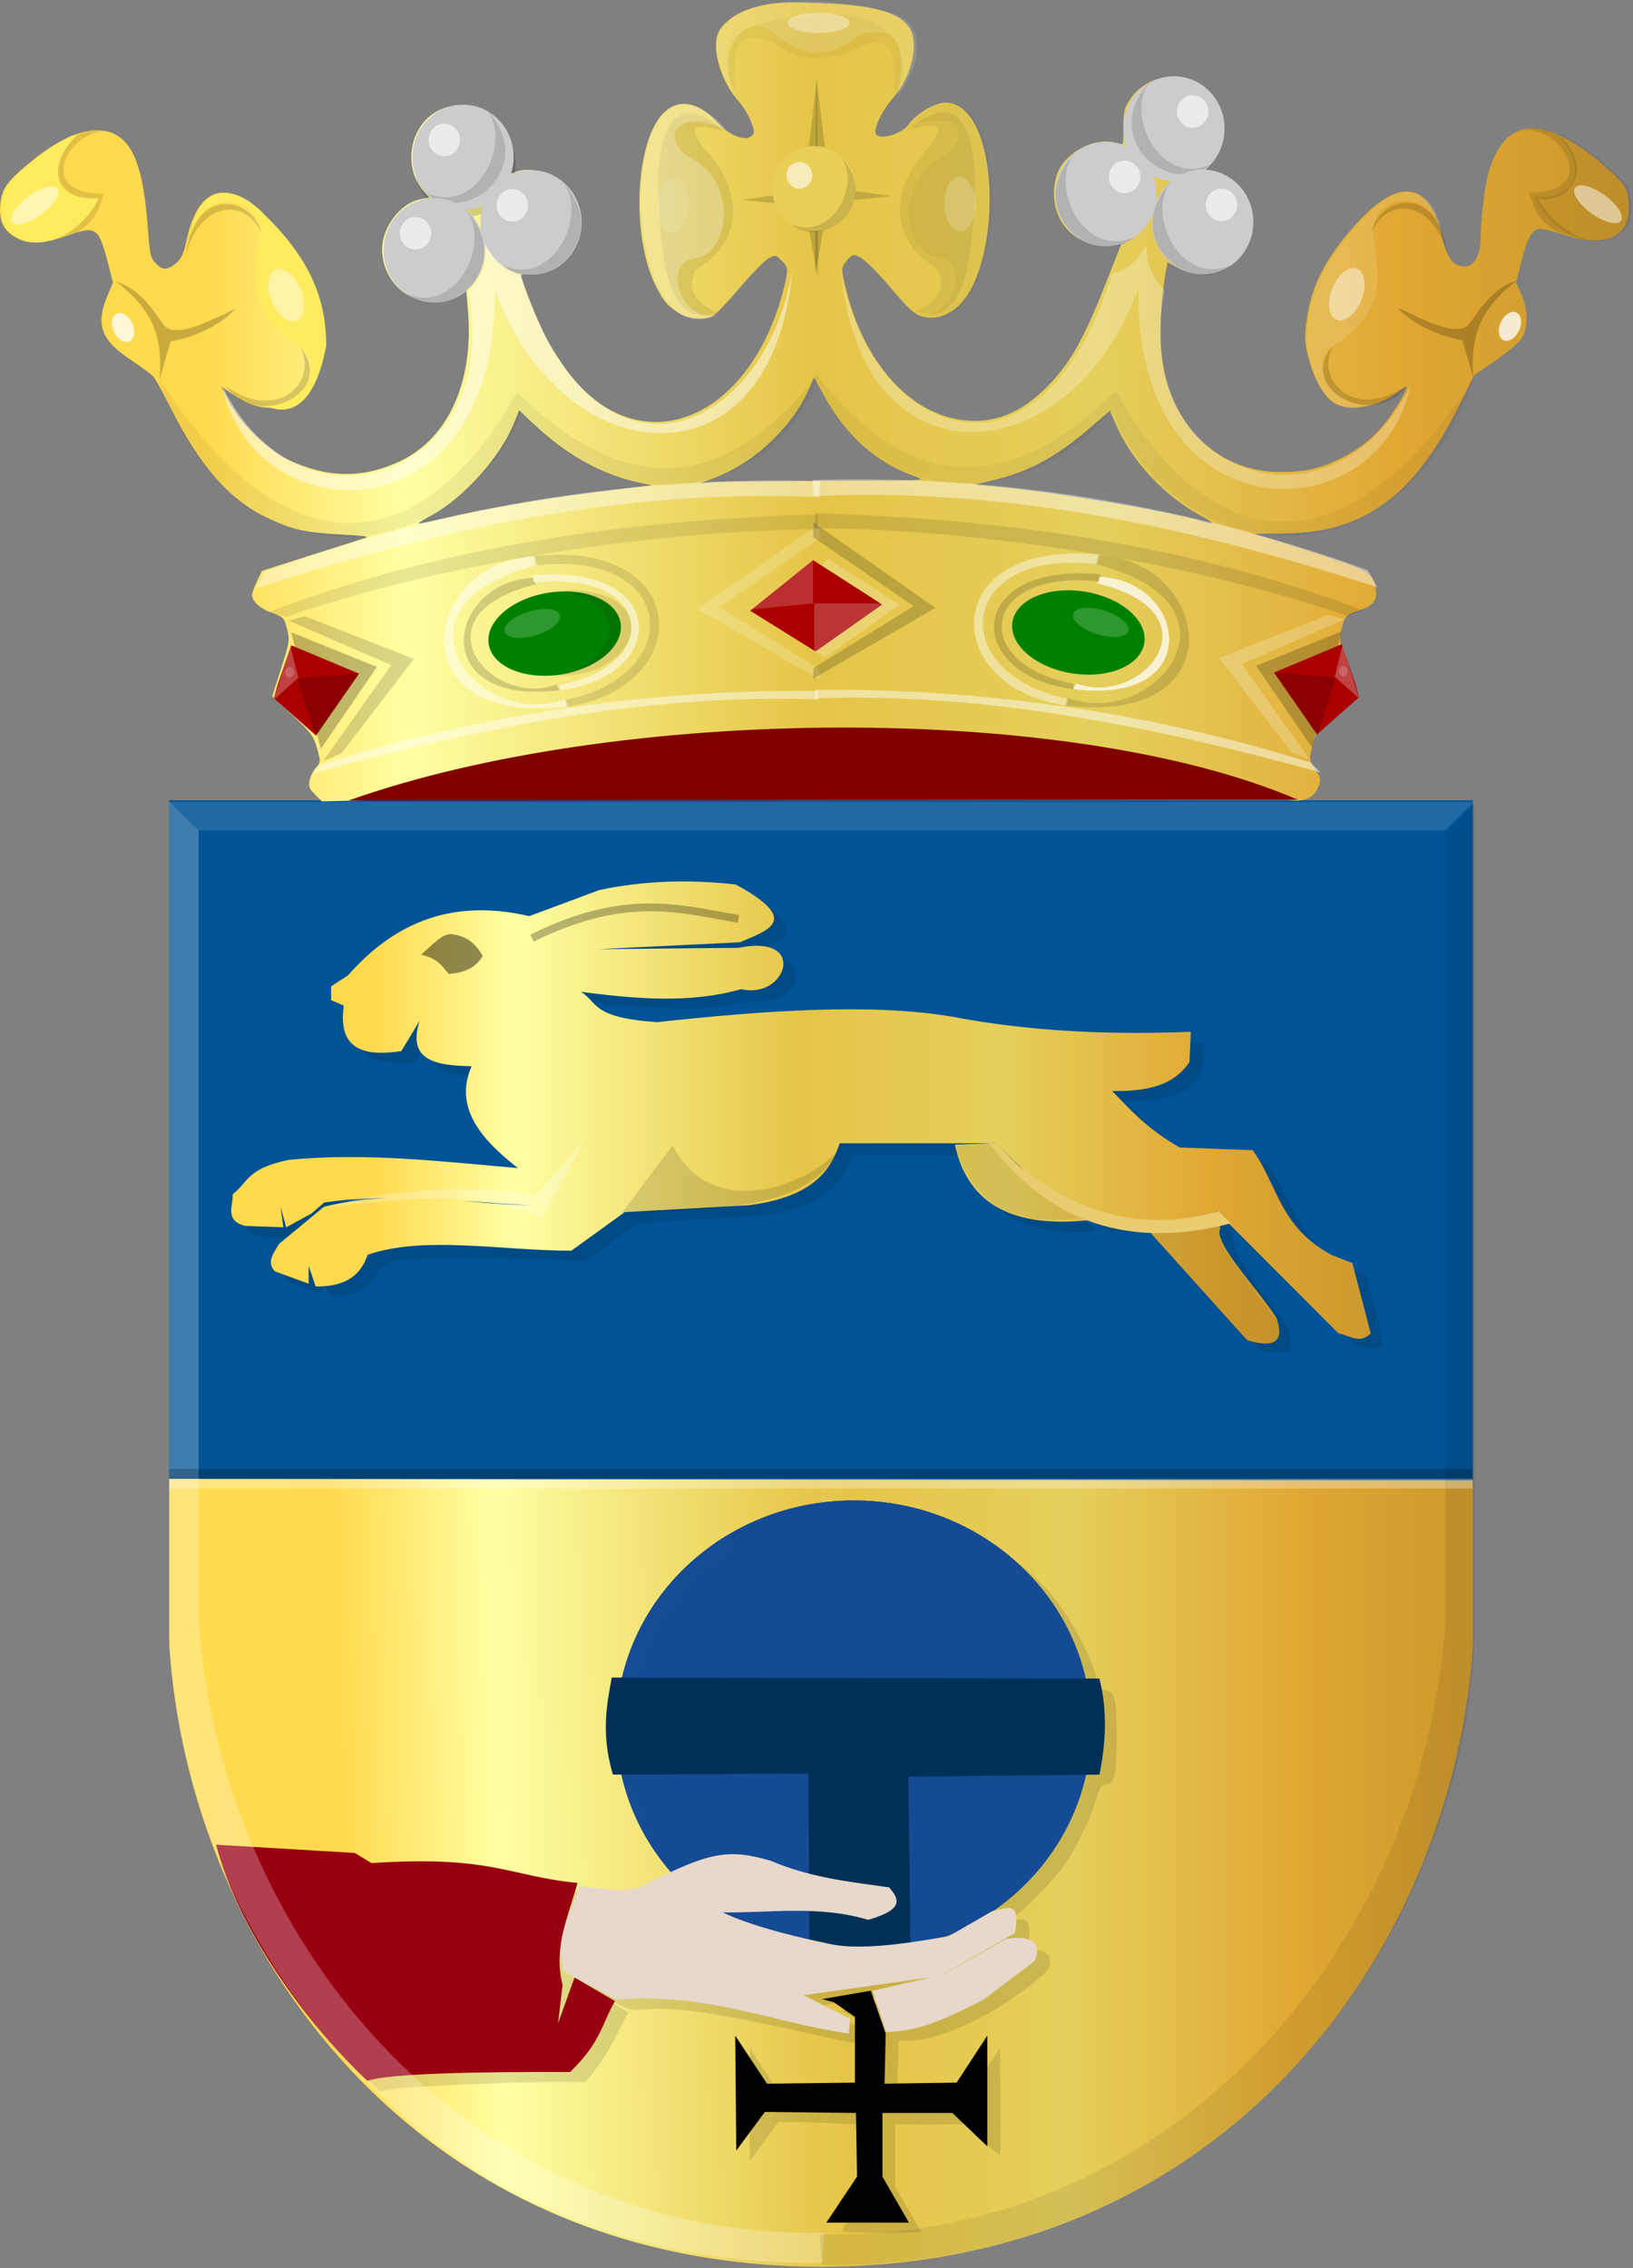 <?xml version="1.0" encoding="UTF-8" standalone="no"?>
<!-- Created with Inkscape (http://www.inkscape.org/) -->

<svg
   xmlns:dc="http://purl.org/dc/elements/1.1/"
   xmlns:cc="http://creativecommons.org/ns#"
   xmlns:rdf="http://www.w3.org/1999/02/22-rdf-syntax-ns#"
   xmlns:svg="http://www.w3.org/2000/svg"
   xmlns="http://www.w3.org/2000/svg"
   xmlns:xlink="http://www.w3.org/1999/xlink"
   xmlns:sodipodi="http://sodipodi.sourceforge.net/DTD/sodipodi-0.dtd"
   xmlns:inkscape="http://www.inkscape.org/namespaces/inkscape"
   width="692.545"
   height="961.504"
   id="svg14581"
   version="1.1"
   inkscape:version="0.48.4 r9939"
   sodipodi:docname="Nieuw document 16">
  <rect width="100%" height="100%" fill="#808080" stroke="none"/>
  <defs
     id="defs14583">
    <linearGradient
       y2="334.366"
       x2="808.131"
       y1="334.366"
       x1="321.598"
       gradientTransform="matrix(-1,0,0,1,869.702,146.028)"
       gradientUnits="userSpaceOnUse"
       id="linearGradient14091-2"
       xlink:href="#linearGradient4053-4-8-3-4-70-2-0-9-2"
       inkscape:collect="always" />
    <linearGradient
       id="linearGradient4053-4-8-3-4-70-2-0-9-2">
      <stop
         id="stop4055-9-6-3-5-7-6-2-0-9"
         offset="0"
         style="stop-color:#cc992d;stop-opacity:1;" />
      <stop
         id="stop4057-8-0-4-2-91-3-7-2-8"
         offset="0.143"
         style="stop-color:#e1a832;stop-opacity:1;" />
      <stop
         style="stop-color:#e5cf5c;stop-opacity:1;"
         offset="0.321"
         id="stop4059-2-1-2-9-5-1-8-2-2" />
      <stop
         id="stop4061-4-2-2-12-86-5-8-1-2"
         offset="0.5"
         style="stop-color:#e5c547;stop-opacity:1;" />
      <stop
         style="stop-color:#ffffa3;stop-opacity:1;"
         offset="0.75"
         id="stop4063-5-6-0-49-39-9-5-5-7" />
      <stop
         id="stop4065-2-0-1-93-45-7-9-4-8"
         offset="0.875"
         style="stop-color:#ffd94d;stop-opacity:1;" />
      <stop
         style="stop-color:#ffdb4e;stop-opacity:1;"
         offset="1"
         id="stop4067-9-5-2-76-3-0-7-4-5" />
    </linearGradient>
    <linearGradient
       inkscape:collect="always"
       xlink:href="#linearGradient4053-4-8-3-4-70-2-0"
       id="linearGradient13371"
       x1="175.94"
       y1="-329.547"
       x2="866.675"
       y2="-329.547"
       gradientUnits="userSpaceOnUse"
       gradientTransform="matrix(-1,0,0,1,831.83,508.701)" />
    <linearGradient
       id="linearGradient4053-4-8-3-4-70-2-0">
      <stop
         id="stop4055-9-6-3-5-7-6-2"
         offset="0"
         style="stop-color:#cc992d;stop-opacity:1;" />
      <stop
         id="stop4057-8-0-4-2-91-3-7"
         offset="0.143"
         style="stop-color:#e1a832;stop-opacity:1;" />
      <stop
         style="stop-color:#e5cf5c;stop-opacity:1;"
         offset="0.321"
         id="stop4059-2-1-2-9-5-1-8" />
      <stop
         id="stop4061-4-2-2-12-86-5-8"
         offset="0.5"
         style="stop-color:#e5c547;stop-opacity:1;" />
      <stop
         style="stop-color:#ffffa3;stop-opacity:1;"
         offset="0.75"
         id="stop4063-5-6-0-49-39-9-5" />
      <stop
         id="stop4065-2-0-1-93-45-7-9"
         offset="0.875"
         style="stop-color:#ffd94d;stop-opacity:1;" />
      <stop
         style="stop-color:#ffdb4e;stop-opacity:1;"
         offset="1"
         id="stop4067-9-5-2-76-3-0-7" />
    </linearGradient>
    <linearGradient
       inkscape:collect="always"
       xlink:href="#linearGradient4053-4-8-3-4-70-2-0-9"
       id="linearGradient14164"
       x1="656.516"
       y1="516.487"
       x2="1228.214"
       y2="530.773"
       gradientUnits="userSpaceOnUse"
       gradientTransform="matrix(-0.96,0,0,1,1216.019,128.69)" />
    <linearGradient
       id="linearGradient4053-4-8-3-4-70-2-0-9">
      <stop
         id="stop4055-9-6-3-5-7-6-2-0"
         offset="0"
         style="stop-color:#cc992d;stop-opacity:1;" />
      <stop
         id="stop4057-8-0-4-2-91-3-7-2"
         offset="0.143"
         style="stop-color:#e1a832;stop-opacity:1;" />
      <stop
         style="stop-color:#e5cf5c;stop-opacity:1;"
         offset="0.321"
         id="stop4059-2-1-2-9-5-1-8-2" />
      <stop
         id="stop4061-4-2-2-12-86-5-8-1"
         offset="0.5"
         style="stop-color:#e5c547;stop-opacity:1;" />
      <stop
         style="stop-color:#ffffa3;stop-opacity:1;"
         offset="0.75"
         id="stop4063-5-6-0-49-39-9-5-5" />
      <stop
         id="stop4065-2-0-1-93-45-7-9-4"
         offset="0.875"
         style="stop-color:#ffd94d;stop-opacity:1;" />
      <stop
         style="stop-color:#ffdb4e;stop-opacity:1;"
         offset="1"
         id="stop4067-9-5-2-76-3-0-7-4" />
    </linearGradient>
    <linearGradient
       inkscape:collect="always"
       xlink:href="#linearGradient4053-4-8-3-4-70-2-0-9"
       id="linearGradient14172"
       x1="1227.214"
       y1="530.773"
       x2="1784.627"
       y2="530.773"
       gradientUnits="userSpaceOnUse"
       gradientTransform="matrix(-0.96,0,0,1,2671.829,-0.011)" />
    <linearGradient
       id="linearGradient14441">
      <stop
         id="stop14443"
         offset="0"
         style="stop-color:#cc992d;stop-opacity:1;" />
      <stop
         id="stop14445"
         offset="0.143"
         style="stop-color:#e1a832;stop-opacity:1;" />
      <stop
         style="stop-color:#e5cf5c;stop-opacity:1;"
         offset="0.321"
         id="stop14447" />
      <stop
         id="stop14449"
         offset="0.5"
         style="stop-color:#e5c547;stop-opacity:1;" />
      <stop
         style="stop-color:#ffffa3;stop-opacity:1;"
         offset="0.75"
         id="stop14451" />
      <stop
         id="stop14453"
         offset="0.875"
         style="stop-color:#ffd94d;stop-opacity:1;" />
      <stop
         style="stop-color:#ffdb4e;stop-opacity:1;"
         offset="1"
         id="stop14455" />
    </linearGradient>
    <linearGradient
       y2="530.773"
       x2="1784.627"
       y1="530.773"
       x1="1227.214"
       gradientTransform="matrix(-0.96,0,0,1,1768.901,128.69)"
       gradientUnits="userSpaceOnUse"
       id="linearGradient14579"
       xlink:href="#linearGradient4053-4-8-3-4-70-2-0-9"
       inkscape:collect="always" />
  </defs>
  <sodipodi:namedview
     id="base"
     pagecolor="#ffffff"
     bordercolor="#666666"
     borderopacity="1.0"
     inkscape:pageopacity="0.0"
     inkscape:pageshadow="2"
     inkscape:zoom="0.35"
     inkscape:cx="409.84555"
     inkscape:cy="437.88782"
     inkscape:document-units="px"
     inkscape:current-layer="layer1"
     showgrid="false"
     fit-margin-top="0"
     fit-margin-left="0"
     fit-margin-right="0"
     fit-margin-bottom="0"
     inkscape:window-width="1600"
     inkscape:window-height="837"
     inkscape:window-x="-8"
     inkscape:window-y="-8"
     inkscape:window-maximized="1" />
  <g
     inkscape:label="Laag 1"
     inkscape:groupmode="layer"
     id="layer1"
     transform="translate(34.846,-8.746)">
    <path
       style="fill:url(#linearGradient14579);fill-opacity:1;stroke:#000000;stroke-width:0.98px;stroke-linecap:butt;stroke-linejoin:miter;stroke-opacity:0"
       d="m 313.37,349.195 276.441,0 0,356.988 c -8.5,129.037 -104.365,263.337 -276.441,263.571 -23.236,-206.853 -60.839,-413.706 0,-620.558 z"
       id="path3630-7"
       sodipodi:nodetypes="ccccc"
       inkscape:connector-curvature="0" />
    <path
       style="fill:url(#linearGradient14164);fill-opacity:1;stroke:#000000;stroke-width:0.98px;stroke-linecap:butt;stroke-linejoin:miter;stroke-opacity:0"
       d="m 313.37,349.195 -276.441,0 0,356.988 C 45.43,835.22 141.295,969.52 313.37,969.753 l 0,-620.558 z"
       id="path3630"
       sodipodi:nodetypes="ccccc"
       inkscape:connector-curvature="0" />
    <path
       style="fill:#005396;fill-opacity:1;stroke:none"
       d="m 36.895,348.061 0,287.678 552.922,0.628 0,-288.306 -552.922,0 z"
       id="path4231-9"
       sodipodi:nodetypes="ccccc"
       inkscape:connector-curvature="0" />
    <path
       style="fill:url(#linearGradient13371);fill-opacity:1"
       d="m 98.745,345.582 c -2.41,-2.41 -2.799,-3.447 -2.274,-6.069 0.348,-1.739 1.568,-4.158 2.712,-5.376 2.025,-2.155 2.037,-2.37 0.452,-8.048 -1.467,-5.257 -2.49,-6.641 -10.331,-13.985 l -8.703,-8.151 3.787,-11.849 c 3.625,-11.342 3.732,-12.062 2.486,-16.806 -1.232,-4.694 -1.567,-5.051 -6.301,-6.729 -5.135,-1.82 -8.5,-4.832 -8.5,-7.61 0,-0.865 0.938,-3.51 2.083,-5.877 l 2.083,-4.304 19.166,-6.124 C 105.947,241.286 116.372,237.98 118.572,237.308 c 3.802,-1.162 3.388,-1.257 -8.361,-1.922 C 93.834,234.459 89.332,233.431 78.161,228.07 62.321,220.469 49.61,205.945 37.477,181.587 c -3.104,-6.232 -6.346,-12.131 -7.204,-13.109 -0.858,-0.978 -5.197,-4.198 -9.643,-7.156 -12.88,-8.57 -15.13,-15.089 -9.632,-27.9 l 2.074,-4.833 -2.021,-7.916 c -3.899,-15.272 -5.17,-16.261 -16.02,-12.471 -11.027,3.853 -16.814,4.286 -22.23,1.664 -5.951,-2.881 -8.149,-7.024 -7.551,-14.234 0.572,-6.892 2.886,-10.123 13.323,-18.6 13.992,-11.364 26.161,-15.537 34.431,-11.808 8.955,4.038 13.044,15.237 14.895,40.795 0.745,10.292 1.144,12.075 3.187,14.25 2.935,3.124 5.06,3.137 8.726,0.052 2.307,-1.941 3.236,-4.015 4.591,-10.25 3.844,-17.688 12.453,-23.736 24.084,-16.92 5.87,3.44 18.507,17.091 23.953,25.876 8.191,13.212 11.889,29.83 9.084,40.829 -4.136,16.217 -9.338,21.915 -19.951,21.849 -7.163,-0.044 -11.467,-1.455 -17.856,-5.851 l -4.762,-3.276 3.195,6.339 c 4.448,8.824 16.325,20.533 25.011,24.658 16.668,7.915 32.006,8.134 47.733,0.681 20.431,-9.682 31.233,-33.673 28.724,-63.795 l -0.719,-8.634 -4.939,2.583 c -13.464,7.04 -29.376,-2.441 -30.69,-18.287 -0.835,-10.071 7.164,-21.218 16.48,-22.966 l 3.441,-0.646 -1.942,-2.128 c -7.577,-8.3 -7.491,-22.027 0.191,-30.473 7.529,-8.277 20.816,-8.715 29.227,-0.962 5.465,5.038 7.808,10.95 7.207,18.19 -0.446,5.384 -0.428,5.426 1.939,4.526 8.333,-3.168 20.199,2.272 24.936,11.433 2.671,5.165 2.835,12.712 0.397,18.225 -1.194,2.7 -3.162,5.986 -4.372,7.303 -3.121,3.395 -9.48,6.083 -14.451,6.109 -2.337,0.012 -4.25,0.433 -4.25,0.936 0,1.77 6.85,18.837 10.349,25.785 1.947,3.867 6.223,10.578 9.502,14.915 30.005,39.684 77.193,21.519 91.591,-35.259 2.06,-8.124 1.991,-9.014 -0.929,-11.934 -2.351,-2.351 -2.646,-2.405 -5.39,-0.986 -1.596,0.826 -7.033,6.353 -12.082,12.282 -5.049,5.93 -10.161,11.337 -11.36,12.017 -3.867,2.19 -10.973,1.556 -15.275,-1.364 -4.63,-3.142 -5.676,-4.388 -8.995,-10.717 -8.95,-17.067 -9.618,-49.958 -1.364,-67.251 6.163,-12.913 16.986,-13.858 27.348,-2.389 4.752,5.26 11.928,8.093 14.354,5.667 1.424,-1.424 1.403,-2.001 -0.231,-6.278 -0.989,-2.591 -3.303,-6.375 -5.141,-8.41 -8.099,-8.964 -12.126,-24.145 -8.054,-30.359 3.122,-4.765 9.379,-8.43 17.46,-10.228 6.24,-1.388 10.705,-1.588 24.669,-1.104 22.59,0.783 33.3,3.61 37.986,10.025 4.749,6.502 1.437,21.275 -6.819,30.413 -4.074,4.51 -8.054,12.678 -7.227,14.833 1.212,3.159 11.327,0.316 14.138,-3.975 2.096,-3.199 8.371,-7.455 12.791,-8.675 7.264,-2.006 13.832,3.388 17.655,14.502 6.138,17.841 4.741,45.517 -3.143,62.258 -5.014,10.647 -13.55,15.918 -21.784,13.451 -3.169,-0.949 -5.673,-3.212 -12.627,-11.408 -9.262,-10.917 -14.409,-15.326 -16.813,-14.403 -0.82,0.314 -2.246,1.725 -3.169,3.135 -1.584,2.417 -1.563,3.041 0.371,10.953 7.539,30.851 26.582,52.485 48.923,55.578 13.668,1.892 25.282,-2.657 36.77,-14.402 9.26,-9.467 15.167,-19.831 23.902,-41.935 l 7.225,-18.282 -5.201,0.431 c -16.039,1.33 -26.881,-12.813 -22.345,-29.149 2.729,-9.829 16.861,-17.283 26.104,-13.769 2.296,0.873 2.315,0.816 2.315,-6.823 0,-6.714 0.35,-8.232 2.728,-11.825 8.433,-12.743 27.112,-12.743 35.545,0 2.374,3.588 2.728,5.115 2.728,11.783 0,6.845 -0.334,8.198 -3.132,12.7 l -3.132,5.039 3.899,1.168 c 8.748,2.621 15.066,11.46 15.066,21.078 0,16.318 -16.563,26.966 -30.455,19.579 l -4.553,-2.421 -0.56,3.171 c -3.138,17.765 -3.201,34.686 -0.172,46.171 6.414,24.319 25.2,39.593 48.685,39.584 10.152,-0.004 16.127,-1.28 24.354,-5.204 8.403,-4.007 14.709,-8.924 20.045,-15.629 4.334,-5.447 10.097,-15.252 8.963,-15.252 -0.289,0 -2.405,1.362 -4.703,3.026 -8.12,5.882 -20.281,7.513 -26.353,3.534 -3.969,-2.6 -8.044,-9.853 -10.312,-18.35 -1.765,-6.612 -1.921,-8.778 -1.096,-15.21 1.934,-15.077 7.063,-25.717 19.234,-39.897 19.29,-22.476 32.76,-21.204 38.545,3.64 2.1,9.02 4.53,12.165 9.442,12.224 3.98,0.048 6.724,-4.824 6.74,-11.967 0.017,-7.836 1.833,-22.7 3.432,-28.093 6.436,-21.704 20.371,-24.275 42.563,-7.853 3.575,2.645 8.675,7.031 11.333,9.746 4.435,4.53 4.877,5.426 5.372,10.882 1.319,14.552 -8.944,19.73 -27.417,13.831 -4.284,-1.368 -8.731,-2.493 -9.883,-2.5 -3.444,-0.021 -5.449,3.32 -7.984,13.305 l -2.404,9.467 2.183,4.858 c 3.047,6.783 3.045,14.814 -0.01,19.092 -1.269,1.779 -6.285,5.959 -11.149,9.29 l -8.842,6.056 -5.506,11.21 c -12.977,26.418 -26.333,41.663 -43.36,49.493 -9.569,4.4 -19.045,6.231 -33.126,6.401 l -11.71,0.141 6.5,1.888 c 3.575,1.038 14.351,4.453 23.947,7.587 18.863,6.162 20.616,7.316 21.601,14.223 0.66,4.631 -1.229,6.837 -7.743,9.043 -5.131,1.737 -5.303,1.92 -6.599,7.036 -1.285,5.07 -1.207,5.625 2.232,15.977 1.959,5.899 3.563,11.359 3.563,12.134 0,0.775 -3.781,4.692 -8.403,8.704 -7.898,6.855 -8.494,7.655 -9.911,13.277 -1.479,5.871 -1.462,6.048 0.903,9.534 2.811,4.142 2.933,5.361 0.928,9.239 -1.859,3.595 -6.665,5.291 -11.695,4.128 -3.388,-0.784 -356.393,-0.531 -393.783,0.282 l -16.46,0.358 -2.907,-2.907 z M 154.233,228.327 c 16.102,-3.782 41.649,-8.21 60.839,-10.545 9.625,-1.171 19.525,-2.4 22,-2.732 l 4.5,-0.602 -5.5,-1.171 c -16.037,-3.416 -30.836,-11.697 -45.122,-25.249 l -5.622,-5.333 -2.337,5.758 c -5.74,14.143 -21.371,31.549 -34.732,38.676 -3.678,1.962 -6.165,3.58 -5.526,3.596 0.639,0.016 5.814,-1.064 11.5,-2.399 z m 320.045,-1.009 c -15.563,-8.387 -29.382,-23.382 -36.182,-39.262 l -2.226,-5.199 -8.858,7.613 c -14.303,12.293 -25.832,18.437 -41.44,22.084 l -7,1.636 12,1.188 c 24.48,2.423 71.425,10.404 84,14.28 5.979,1.843 5.871,0.982 -0.293,-2.34 z M 315.014,212.667 c 43.177,-0.106 43.41,-0.118 38.313,-1.913 -16.802,-5.917 -29.498,-17.266 -39.088,-34.94 l -3.884,-7.157 -1.351,3.299 c -6.879,16.797 -23.331,32.754 -40.432,39.214 l -7,2.645 5,-0.521 c 2.75,-0.286 24.549,-0.569 48.442,-0.627 z"
       id="path12855"
       inkscape:connector-curvature="0" />
    <path
       d="m -877.59,-519.308 c 0,12.26 -9.607,22.199 -21.459,22.199 -11.851,0 -21.459,-9.939 -21.459,-22.199 0,-12.26 9.607,-22.199 21.459,-22.199 11.851,0 21.459,9.939 21.459,22.199 z"
       sodipodi:ry="22.198732"
       sodipodi:rx="21.458775"
       sodipodi:cy="-519.30804"
       sodipodi:cx="-899.04865"
       id="path5642-9-3"
       style="fill:#000000;fill-opacity:0.167;fill-rule:evenodd;stroke:#000000;stroke-width:0;stroke-linecap:square;stroke-linejoin:round;stroke-miterlimit:4;stroke-opacity:0;stroke-dasharray:none;stroke-dashoffset:0"
       sodipodi:type="arc"
       transform="translate(1061.441,597.776)" />
    <path
       inkscape:connector-curvature="0"
       sodipodi:nodetypes="ccc"
       id="path7533-9"
       d="M 112.974,348.127 C 226.704,307.758 418.364,306.156 515.511,347.768 z"
       style="fill:#800000;stroke:#000000;stroke-width:1px;stroke-linecap:butt;stroke-linejoin:miter;stroke-opacity:0" />
    <path
       d="m -877.59,-519.308 c 0,12.26 -9.607,22.199 -21.459,22.199 -11.851,0 -21.459,-9.939 -21.459,-22.199 0,-12.26 9.607,-22.199 21.459,-22.199 11.851,0 21.459,9.939 21.459,22.199 z"
       sodipodi:ry="22.198732"
       sodipodi:rx="21.458775"
       sodipodi:cy="-519.30804"
       sodipodi:cx="-899.04865"
       id="path5642-3"
       style="fill:#cccccc;fill-opacity:1;fill-rule:evenodd;stroke:#000000;stroke-width:0;stroke-linecap:square;stroke-linejoin:round;stroke-miterlimit:4;stroke-opacity:0;stroke-dasharray:none;stroke-dashoffset:0"
       sodipodi:type="arc"
       transform="translate(1060.569,594.635)" />
    <path
       d="m -877.59,-519.308 c 0,12.26 -9.607,22.199 -21.459,22.199 -11.851,0 -21.459,-9.939 -21.459,-22.199 0,-12.26 9.607,-22.199 21.459,-22.199 11.851,0 21.459,9.939 21.459,22.199 z"
       sodipodi:ry="22.198732"
       sodipodi:rx="21.458775"
       sodipodi:cy="-519.30804"
       sodipodi:cx="-899.04865"
       id="path5642-1-9"
       style="fill:#ffffff;fill-opacity:0.6;fill-rule:evenodd;stroke:#000000;stroke-width:0;stroke-linecap:square;stroke-linejoin:round;stroke-miterlimit:4;stroke-opacity:0;stroke-dasharray:none;stroke-dashoffset:0"
       sodipodi:type="arc"
       transform="matrix(0.311,0,0,0.311,433.187,229.566)" />
    <path
       inkscape:connector-curvature="0"
       sodipodi:nodetypes="ccc"
       id="path5819-7"
       d="m 170.627,54.205 c 24.35,24.776 -7.592,51.02 -24.592,36.364 22.186,9.876 37.382,-23.4 24.592,-36.364 z"
       style="fill:#000000;fill-opacity:0.13;stroke:#000000;stroke-width:1px;stroke-linecap:butt;stroke-linejoin:miter;stroke-opacity:0" />
    <path
       d="m -877.59,-519.308 c 0,12.26 -9.607,22.199 -21.459,22.199 -11.851,0 -21.459,-9.939 -21.459,-22.199 0,-12.26 9.607,-22.199 21.459,-22.199 11.851,0 21.459,9.939 21.459,22.199 z"
       sodipodi:ry="22.198732"
       sodipodi:rx="21.458775"
       sodipodi:cy="-519.30804"
       sodipodi:cx="-899.04865"
       id="path5642-5-6"
       style="fill:#cccccc;fill-opacity:1;fill-rule:evenodd;stroke:#000000;stroke-width:0;stroke-linecap:square;stroke-linejoin:round;stroke-miterlimit:4;stroke-opacity:0;stroke-dasharray:none;stroke-dashoffset:0"
       sodipodi:type="arc"
       transform="translate(1048.359,634.222)" />
    <path
       d="m -877.59,-519.308 c 0,12.26 -9.607,22.199 -21.459,22.199 -11.851,0 -21.459,-9.939 -21.459,-22.199 0,-12.26 9.607,-22.199 21.459,-22.199 11.851,0 21.459,9.939 21.459,22.199 z"
       sodipodi:ry="22.198732"
       sodipodi:rx="21.458775"
       sodipodi:cy="-519.30804"
       sodipodi:cx="-899.04865"
       id="path5642-1-5-4"
       style="fill:#ffffff;fill-opacity:0.6;fill-rule:evenodd;stroke:#000000;stroke-width:0;stroke-linecap:square;stroke-linejoin:round;stroke-miterlimit:4;stroke-opacity:0;stroke-dasharray:none;stroke-dashoffset:0"
       sodipodi:type="arc"
       transform="matrix(0.311,0,0,0.311,420.977,269.154)" />
    <path
       inkscape:connector-curvature="0"
       sodipodi:nodetypes="ccc"
       id="path5819-1-5"
       d="m 161.748,96.753 c 24.35,24.775 -7.592,51.02 -24.592,36.364 22.186,9.876 37.382,-23.4 24.592,-36.364 z"
       style="fill:#000000;fill-opacity:0.13;stroke:#000000;stroke-width:1px;stroke-linecap:butt;stroke-linejoin:miter;stroke-opacity:0" />
    <path
       d="m -877.59,-519.308 c 0,12.26 -9.607,22.199 -21.459,22.199 -11.851,0 -21.459,-9.939 -21.459,-22.199 0,-12.26 9.607,-22.199 21.459,-22.199 11.851,0 21.459,9.939 21.459,22.199 z"
       sodipodi:ry="22.198732"
       sodipodi:rx="21.458775"
       sodipodi:cy="-519.30804"
       sodipodi:cx="-899.04865"
       id="path5642-7-8"
       style="fill:#cccccc;fill-opacity:1;fill-rule:evenodd;stroke:#000000;stroke-width:0;stroke-linecap:square;stroke-linejoin:round;stroke-miterlimit:4;stroke-opacity:0;stroke-dasharray:none;stroke-dashoffset:0"
       sodipodi:type="arc"
       transform="translate(1089.427,622.383)" />
    <path
       d="m -877.59,-519.308 c 0,12.26 -9.607,22.199 -21.459,22.199 -11.851,0 -21.459,-9.939 -21.459,-22.199 0,-12.26 9.607,-22.199 21.459,-22.199 11.851,0 21.459,9.939 21.459,22.199 z"
       sodipodi:ry="22.198732"
       sodipodi:rx="21.458775"
       sodipodi:cy="-519.30804"
       sodipodi:cx="-899.04865"
       id="path5642-1-6-61"
       style="fill:#ffffff;fill-opacity:0.6;fill-rule:evenodd;stroke:#000000;stroke-width:0;stroke-linecap:square;stroke-linejoin:round;stroke-miterlimit:4;stroke-opacity:0;stroke-dasharray:none;stroke-dashoffset:0"
       sodipodi:type="arc"
       transform="matrix(0.311,0,0,0.311,462.045,257.314)" />
    <path
       inkscape:connector-curvature="0"
       sodipodi:nodetypes="ccc"
       id="path5819-14-5"
       d="m 202.815,84.914 c 24.35,24.775 -7.592,51.02 -24.592,36.364 22.186,9.876 37.382,-23.4 24.592,-36.364 z"
       style="fill:#000000;fill-opacity:0.13;stroke:#000000;stroke-width:1px;stroke-linecap:butt;stroke-linejoin:miter;stroke-opacity:0" />
    <path
       inkscape:connector-curvature="0"
       sodipodi:nodetypes="ccccccc"
       id="path5985-5"
       d="m 59.486,172.544 c 32.818,67.353 119.681,39.522 104.334,-40.328 6.417,-6.413 7.856,-12.826 7.4,-19.239 3.243,5.084 6.719,10.028 14.799,12.209 31.065,99.36 103.112,68.431 115.063,-1.48 -7.955,93.392 -97.159,87.249 -126.163,7.77 1.538,106.59 -102.192,104.312 -115.433,41.068 z"
       style="fill:#ffffff;fill-opacity:0.484;stroke:#000000;stroke-width:1px;stroke-linecap:butt;stroke-linejoin:miter;stroke-opacity:0" />
    <path
       inkscape:connector-curvature="0"
       sodipodi:nodetypes="ccccc"
       id="path5995-1"
       d="m 32.478,169.214 c 31.53,91.75 125.212,82.456 153.911,14.429 43.187,48.716 107.722,36.639 126.533,-17.389 -36.821,47.988 -78.748,57.487 -128.383,8.88 -38.819,68.492 -95.777,81.003 -152.061,-5.92 z"
       style="fill:#000000;fill-opacity:0.057;stroke:#000000;stroke-width:1px;stroke-linecap:butt;stroke-linejoin:miter;stroke-opacity:0" />
    <path
       inkscape:connector-curvature="0"
       sodipodi:nodetypes="ccccsc"
       id="path6013-9"
       d="m 14.349,128.147 c 18.462,13.813 19.47,27.625 18.499,41.438 l 4.645,-16.112 c 10.467,-1.606 21.872,-7.454 27.543,-13.856 -6.889,3.023 -24.092,12.859 -29.743,7.556 -3.017,-2.832 -8.722,-15.306 -20.944,-19.025 z"
       style="fill:#000000;fill-opacity:0.214;stroke:#000000;stroke-width:1px;stroke-linecap:butt;stroke-linejoin:miter;stroke-opacity:0" />
    <path
       transform="matrix(0.905,-0.425,0.425,0.905,1620.309,2.141)"
       d="m -1508.774,-549.831 c 0,3.576 -1.905,6.475 -4.255,6.475 -2.35,0 -4.255,-2.899 -4.255,-6.475 0,-3.576 1.905,-6.475 4.255,-6.475 2.35,0 4.255,2.899 4.255,6.475 z"
       sodipodi:ry="6.4746304"
       sodipodi:rx="4.2547569"
       sodipodi:cy="-549.8313"
       sodipodi:cx="-1513.0286"
       id="path6051-6"
       style="fill:#ffffff;fill-opacity:0.781;fill-rule:evenodd;stroke:#000000;stroke-width:0;stroke-linecap:square;stroke-linejoin:round;stroke-miterlimit:4;stroke-opacity:0;stroke-dasharray:none;stroke-dashoffset:0"
       sodipodi:type="arc" />
    <path
       inkscape:connector-curvature="0"
       sodipodi:nodetypes="ccccccc"
       id="path6117-4"
       d="m 72.805,177.354 c 9.979,11.364 32.648,-9.476 21.089,-20.349 -24.867,-15.169 -20.723,-30.338 -18.869,-45.507 4.051,-22.072 -27.797,-23.713 -28.858,0 0.495,-20.294 14.797,-28.846 31.078,-11.839 21.575,20.919 26.124,38.474 26.268,55.497 -5.786,31.83 -21.001,30.564 -30.708,22.199 z"
       style="fill:#ffec5e;fill-opacity:1;stroke:#000000;stroke-width:1px;stroke-linecap:butt;stroke-linejoin:miter;stroke-opacity:0" />
    <path
       transform="matrix(0.929,-0.37,0.37,0.929,1636.335,123.641)"
       d="m -1436.998,-563.89 c 0,6.437 -2.982,11.654 -6.66,11.654 -3.678,0 -6.66,-5.218 -6.66,-11.654 0,-6.437 2.982,-11.654 6.66,-11.654 3.678,0 6.66,5.218 6.66,11.654 z"
       sodipodi:ry="11.654334"
       sodipodi:rx="6.6596198"
       sodipodi:cy="-563.8905"
       sodipodi:cx="-1443.6576"
       id="path6119-5"
       style="fill:#ffffff;fill-opacity:0.442;fill-rule:evenodd;stroke:#000000;stroke-width:0;stroke-linecap:square;stroke-linejoin:round;stroke-miterlimit:4;stroke-opacity:0;stroke-dasharray:none;stroke-dashoffset:0"
       sodipodi:type="arc" />
    <path
       inkscape:connector-curvature="0"
       sodipodi:nodetypes="ccc"
       id="path6173-4"
       d="m 43.947,117.417 c 3.478,-30.655 28.76,-25.27 32.188,-9.619 -6.641,-15.578 -26.739,-13.874 -32.188,9.619 z"
       style="fill:#000000;fill-opacity:0.158;stroke:#000000;stroke-width:1px;stroke-linecap:butt;stroke-linejoin:miter;stroke-opacity:0" />
    <path
       inkscape:connector-curvature="0"
       sodipodi:nodetypes="ccc"
       id="path6223-25"
       d="m 60.966,172.544 c 22.307,15.699 39.314,-2.221 31.448,-16.649 16.091,18.876 -18.285,35.802 -31.448,16.649 z"
       style="fill:#000000;fill-opacity:0.158;stroke:#000000;stroke-width:1px;stroke-linecap:butt;stroke-linejoin:miter;stroke-opacity:0" />
    <path
       inkscape:connector-curvature="0"
       sodipodi:nodetypes="ccccccc"
       id="path6349-3"
       d="m 14.619,64.921 c -18.411,-5.287 -37.182,26.254 -5.494,25.9 -1.693,5.581 -2.666,11.162 -11.773,16.743 -5.382,1.395 -9.928,2.791 -14.65,4.186 11.405,-3.814 18.319,-10.322 22.76,-18.313 -12.669,2.696 -24.029,-12.362 -10.203,-25.638 6.453,-5.029 12.906,-4.78 19.359,-2.878 z"
       style="fill:#000000;fill-opacity:0.121;stroke:#000000;stroke-width:1px;stroke-linecap:butt;stroke-linejoin:miter;stroke-opacity:0" />
    <path
       inkscape:connector-curvature="0"
       sodipodi:nodetypes="cscc"
       id="path6261-2"
       d="m 7.074,92.842 c -21.32,0.998 -20.494,-15.573 -10.465,-25.473 5.543,-5.471 -15.746,4.87 -29.245,21.14 -9.849,27.505 25.483,32.165 39.71,4.333 z"
       style="fill:#ffec5e;fill-opacity:1;stroke:#000000;stroke-width:1px;stroke-linecap:butt;stroke-linejoin:miter;stroke-opacity:0" />
    <path
       transform="matrix(0.834,-0.602,0.596,0.842,1663.56,-381.322)"
       d="m -1592.389,-580.17 c 0,2.554 -5.218,4.625 -11.654,4.625 -6.436,0 -11.654,-2.071 -11.654,-4.625 0,-2.554 5.218,-4.625 11.654,-4.625 6.436,0 11.654,2.071 11.654,4.625 z"
       sodipodi:ry="4.6247358"
       sodipodi:rx="11.654334"
       sodipodi:cy="-580.16956"
       sodipodi:cx="-1604.0433"
       id="path6263-6"
       style="fill:#ffffff;fill-opacity:0.498;fill-rule:evenodd;stroke:#000000;stroke-width:0;stroke-linecap:square;stroke-linejoin:round;stroke-miterlimit:4;stroke-opacity:0;stroke-dasharray:none;stroke-dashoffset:0"
       sodipodi:type="arc" />
    <path
       inkscape:connector-curvature="0"
       sodipodi:nodetypes="ccccsc"
       id="path6417-8"
       d="m 272.224,64.14 c -7.457,-1.384 -18.03,-5.364 -8.509,7.4 14.117,14.41 20.095,37.412 -3.7,51.797 -4.305,9.737 1.898,14.22 9.249,18.129 -21.101,6.732 -23.704,-23.061 -24.854,-48.427 -1.174,-25.886 5.095,-48.14 27.814,-28.898 z"
       style="fill:#000000;fill-opacity:0.08;stroke:#000000;stroke-width:1px;stroke-linecap:butt;stroke-linejoin:miter;stroke-opacity:0" />
    <path
       inkscape:connector-curvature="0"
       sodipodi:nodetypes="ccccc"
       id="path6415-2"
       d="m 273.334,63.871 c -15.787,-8.259 -29.692,-1.031 -17.389,10.729 23.52,10.185 18.398,42.705 3.7,43.657 -14.943,2.723 -4.216,28.208 9.62,24.049 -43.862,20.191 -43.27,-130.352 4.07,-78.436 z"
       style="fill:#ffffff;fill-opacity:0.264;stroke:#000000;stroke-width:1px;stroke-linecap:butt;stroke-linejoin:miter;stroke-opacity:0" />
    <path
       transform="matrix(-1,-0.02,-0.02,1,-1204.304,630.72)"
       d="m -1436.998,-563.89 c 0,6.437 -2.982,11.654 -6.66,11.654 -3.678,0 -6.66,-5.218 -6.66,-11.654 0,-6.437 2.982,-11.654 6.66,-11.654 3.678,0 6.66,5.218 6.66,11.654 z"
       sodipodi:ry="11.654334"
       sodipodi:rx="6.6596198"
       sodipodi:cy="-563.8905"
       sodipodi:cx="-1443.6576"
       id="path6119-7-6"
       style="fill:#ffffff;fill-opacity:0.094;fill-rule:evenodd;stroke:#000000;stroke-width:0;stroke-linecap:square;stroke-linejoin:round;stroke-miterlimit:4;stroke-opacity:0;stroke-dasharray:none;stroke-dashoffset:0"
       sodipodi:type="arc" />
    <path
       inkscape:connector-curvature="0"
       sodipodi:nodetypes="ccccc"
       id="path6527-6"
       d="m 73.482,258.254 4.186,-7.325 C 156.152,222.527 234.637,210.442 313.121,212.733 l -0.523,6.802 C 230.508,215.751 151.405,232.868 73.482,258.254 z"
       style="fill:#ffffff;fill-opacity:0.419;stroke:#000000;stroke-width:1px;stroke-linecap:butt;stroke-linejoin:miter;stroke-opacity:0" />
    <path
       inkscape:connector-curvature="0"
       sodipodi:nodetypes="ccccc"
       id="path6541-3"
       d="M 86.563,270.289 C 159.234,245.219 250.188,233.436 312.075,233.139 l 0,-6.279 c -91.113,2.409 -168.232,16.603 -232.837,41.335 l 7.325,2.093 z"
       style="fill:#000000;fill-opacity:0.09;stroke:#000000;stroke-width:1px;stroke-linecap:butt;stroke-linejoin:miter;stroke-opacity:0" />
    <path
       inkscape:connector-curvature="0"
       sodipodi:nodetypes="ccccc"
       id="path6555-9"
       d="m 101.737,332.553 c 76.499,-23.85 148.655,-31.547 210.338,-30.871 l 0,3.663 C 236.535,302.254 159.099,319.73 97.551,336.739 l 4.186,-4.186 z"
       style="fill:#ffffff;fill-opacity:0.474;stroke:#000000;stroke-width:1px;stroke-linecap:butt;stroke-linejoin:miter;stroke-opacity:0" />
    <path
       inkscape:connector-curvature="0"
       id="path6575-5"
       d="m 87.419,271.822 43.657,18.869 -28.858,40.698 7.769,-3.33 30.708,-39.958 -46.247,-18.129 -7.03,1.85 z"
       style="fill:#000000;fill-opacity:0.156;stroke:#000000;stroke-width:1px;stroke-linecap:butt;stroke-linejoin:miter;stroke-opacity:0" />
    <path
       inkscape:connector-curvature="0"
       sodipodi:nodetypes="ccccc"
       id="path6577-6"
       d="m 192.06,244.649 1.11,3.7 c -68.102,17.03 -24.952,70.556 11.641,56.697 l 1.678,3.177 c -74.109,9.514 -62.369,-61.73 -14.429,-63.573 z"
       style="fill:#ffffff;fill-opacity:0.516;stroke:#000000;stroke-width:1px;stroke-linecap:butt;stroke-linejoin:miter;stroke-opacity:0" />
    <path
       inkscape:connector-curvature="0"
       sodipodi:nodetypes="ccccc"
       id="path6579-25"
       d="m 191.69,244.433 0.74,4.07 c 59.074,-7.404 65.098,46.036 12.579,56.977 l 0.37,2.96 c 54.824,-8.003 54.061,-71.008 -13.689,-64.006 z"
       style="fill:#000000;fill-opacity:0.113;stroke:#000000;stroke-width:1px;stroke-linecap:butt;stroke-linejoin:miter;stroke-opacity:0" />
    <path
       inkscape:connector-curvature="0"
       id="path6581-3"
       d="m 312.781,230.691 -51.797,36.258 51.797,29.968 0,-4.44 -42.548,-26.268 42.548,-29.228 0,-6.29 z"
       style="fill:#ffffff;fill-opacity:0.186;stroke:#000000;stroke-width:1px;stroke-linecap:butt;stroke-linejoin:miter;stroke-opacity:0" />
    <path
       inkscape:connector-curvature="0"
       id="path6645-5"
       d="m 88.656,276.829 36.364,14.65 -23.807,34.795 -12.557,-49.445 z"
       style="fill:#000000;fill-opacity:0.25;stroke:#000000;stroke-width:1px;stroke-linecap:butt;stroke-linejoin:miter;stroke-opacity:0" />
    <path
       inkscape:connector-curvature="0"
       sodipodi:nodetypes="ccccc"
       id="path6577-4-6"
       d="m 191.435,253.754 0.851,2.77 c -52.221,12.748 -19.133,52.816 8.927,42.442 l 1.287,2.378 c -56.827,7.122 -47.825,-46.21 -11.064,-47.589 z"
       style="fill:#000000;fill-opacity:0.167;stroke:#000000;stroke-width:1px;stroke-linecap:butt;stroke-linejoin:miter;stroke-opacity:0" />
    <path
       inkscape:connector-curvature="0"
       sodipodi:nodetypes="ccccc"
       id="path6579-2-6"
       d="m 190.993,252.666 0.631,3.099 c 50.372,-5.637 55.509,35.054 10.726,43.385 l 0.315,2.254 c 46.748,-6.094 46.098,-54.07 -11.673,-48.738 z"
       style="fill:#ffffff;fill-opacity:0.526;stroke:#000000;stroke-width:1px;stroke-linecap:butt;stroke-linejoin:miter;stroke-opacity:0" />
    <path
       d="m -877.59,-519.308 c 0,12.26 -9.607,22.199 -21.459,22.199 -11.851,0 -21.459,-9.939 -21.459,-22.199 0,-12.26 9.607,-22.199 21.459,-22.199 11.851,0 21.459,9.939 21.459,22.199 z"
       sodipodi:ry="22.198732"
       sodipodi:rx="21.458775"
       sodipodi:cy="-519.30804"
       sodipodi:cx="-899.04865"
       id="path5642-8-1-14"
       style="fill:#008000;fill-opacity:1;fill-rule:evenodd;stroke:#000000;stroke-width:0;stroke-linecap:square;stroke-linejoin:round;stroke-miterlimit:4;stroke-opacity:0;stroke-dasharray:none;stroke-dashoffset:0"
       sodipodi:type="arc"
       transform="matrix(1.303,-0.208,0.124,0.78,1436.229,495.42)" />
    <path
       transform="matrix(1.231,-0.343,0.244,1.534,1941.185,462.826)"
       d="m -1328.479,-422.882 c 0,1.878 -4.275,3.401 -9.549,3.401 -5.274,0 -9.549,-1.523 -9.549,-3.401 0,-1.878 4.275,-3.401 9.549,-3.401 5.274,0 9.549,1.523 9.549,3.401 z"
       sodipodi:ry="3.4009893"
       sodipodi:rx="9.5489321"
       sodipodi:cy="-422.88235"
       sodipodi:cx="-1338.0277"
       id="path6810-4"
       style="fill:#ffffff;fill-opacity:0.186;fill-rule:evenodd;stroke:#000000;stroke-width:0;stroke-linecap:square;stroke-linejoin:round;stroke-miterlimit:4;stroke-opacity:0;stroke-dasharray:none;stroke-dashoffset:0"
       sodipodi:type="arc" />
    <path
       inkscape:connector-curvature="0"
       sodipodi:nodetypes="ccc"
       id="path6884-6"
       d="m 204.028,259.039 c 44.64,-1.437 33.567,39.003 -6.017,36.103 19.682,0.203 42.955,-26.214 6.017,-36.103 z"
       style="fill:#000000;fill-opacity:0.099;stroke:#000000;stroke-width:1px;stroke-linecap:butt;stroke-linejoin:miter;stroke-opacity:0" />
    <path
       inkscape:connector-curvature="0"
       id="path6970-2"
       d="m 99.12,320.519 18.313,-26.161 -28.778,-12.034 -5.755,16.743 -1.57,5.756 17.79,15.697 z"
       style="fill:#aa0000;stroke:#000000;stroke-width:1px;stroke-linecap:butt;stroke-linejoin:miter;stroke-opacity:0" />
    <path
       inkscape:connector-curvature="0"
       id="path6972-68"
       d="m 88.344,282.798 3.33,13.319 -10.36,9.249 7.03,-22.569 z"
       style="fill:#ffffff;fill-opacity:0.265;stroke:#000000;stroke-width:1px;stroke-linecap:butt;stroke-linejoin:miter;stroke-opacity:0" />
    <path
       inkscape:connector-curvature="0"
       id="path6974-2"
       d="m 91.304,296.487 7.769,24.789 18.129,-27.008 -25.898,2.22 z"
       style="fill:#000000;fill-opacity:0.181;stroke:#000000;stroke-width:1px;stroke-linecap:butt;stroke-linejoin:miter;stroke-opacity:0" />
    <path
       transform="matrix(0.714,0,0,1,1091.304,717.231)"
       d="m -1402.59,-423.484 c 0,1.226 -1.16,2.22 -2.59,2.22 -1.43,0 -2.59,-0.994 -2.59,-2.22 0,-1.226 1.159,-2.22 2.59,-2.22 1.43,0 2.59,0.994 2.59,2.22 z"
       sodipodi:ry="2.2198732"
       sodipodi:rx="2.5898521"
       sodipodi:cy="-423.48352"
       sodipodi:cx="-1405.1797"
       id="path6976-5"
       style="fill:#ffffff;fill-opacity:0.181;fill-rule:evenodd;stroke:#000000;stroke-width:0;stroke-linecap:square;stroke-linejoin:round;stroke-miterlimit:4;stroke-opacity:0;stroke-dasharray:none;stroke-dashoffset:0"
       sodipodi:type="arc" />
    <path
       inkscape:connector-curvature="0"
       sodipodi:nodetypes="ccccccc"
       id="path5985-1-1"
       d="m 563.372,172.073 c -32.818,67.353 -119.681,39.522 -104.334,-40.328 -6.417,-6.413 -7.856,-12.826 -7.4,-19.239 -3.243,5.084 -6.719,10.028 -14.799,12.209 -31.065,99.36 -103.112,68.431 -115.063,-1.48 7.955,93.392 97.159,87.249 126.163,7.77 -1.538,106.59 102.192,104.312 115.433,41.068 z"
       style="fill:#ffffff;fill-opacity:0.264;stroke:#000000;stroke-width:1px;stroke-linecap:butt;stroke-linejoin:miter;stroke-opacity:0" />
    <path
       inkscape:connector-curvature="0"
       sodipodi:nodetypes="ccccc"
       id="path5995-6-0"
       d="m 590.381,168.743 c -31.53,91.75 -125.212,82.456 -153.911,14.429 -43.187,48.716 -107.722,36.639 -126.533,-17.389 36.821,47.988 78.748,57.487 128.383,8.88 38.819,68.492 95.777,81.003 152.061,-5.92 z"
       style="fill:#000000;fill-opacity:0.047;stroke:#000000;stroke-width:1px;stroke-linecap:butt;stroke-linejoin:miter;stroke-opacity:0" />
    <path
       inkscape:connector-curvature="0"
       sodipodi:nodetypes="ccccsc"
       id="path6013-5-1"
       d="m 608.51,127.675 c -18.462,13.813 -19.47,27.625 -18.499,41.438 l -4.645,-16.112 c -10.467,-1.606 -21.872,-7.454 -27.543,-13.856 6.889,3.023 24.092,12.859 29.743,7.556 3.017,-2.832 8.722,-15.306 20.944,-19.025 z"
       style="fill:#000000;fill-opacity:0.214;stroke:#000000;stroke-width:1px;stroke-linecap:butt;stroke-linejoin:miter;stroke-opacity:0" />
    <path
       transform="matrix(-0.905,-0.425,-0.425,0.905,-997.451,1.67)"
       d="m -1508.774,-549.831 c 0,3.576 -1.905,6.475 -4.255,6.475 -2.35,0 -4.255,-2.899 -4.255,-6.475 0,-3.576 1.905,-6.475 4.255,-6.475 2.35,0 4.255,2.899 4.255,6.475 z"
       sodipodi:ry="6.4746304"
       sodipodi:rx="4.2547569"
       sodipodi:cy="-549.8313"
       sodipodi:cx="-1513.0286"
       id="path6051-7-5"
       style="fill:#ffffff;fill-opacity:0.781;fill-rule:evenodd;stroke:#000000;stroke-width:0;stroke-linecap:square;stroke-linejoin:round;stroke-miterlimit:4;stroke-opacity:0;stroke-dasharray:none;stroke-dashoffset:0"
       sodipodi:type="arc" />
    <path
       inkscape:connector-curvature="0"
       sodipodi:nodetypes="ccccccc"
       id="path6117-5-1"
       d="m 550.053,176.883 c -9.979,11.364 -32.648,-9.476 -21.089,-20.349 24.867,-15.169 20.723,-30.338 18.869,-45.507 -4.051,-22.072 27.797,-23.713 28.858,0 -0.495,-20.294 -14.797,-28.846 -31.078,-11.839 -21.575,20.919 -26.124,38.474 -26.268,55.497 5.785,31.83 21.001,30.564 30.708,22.199 z"
       style="fill:#ffffff;fill-opacity:0.123;stroke:#000000;stroke-width:1px;stroke-linecap:butt;stroke-linejoin:miter;stroke-opacity:0" />
    <path
       transform="matrix(-0.929,-0.37,-0.37,0.929,-1013.477,123.17)"
       d="m -1436.998,-563.89 c 0,6.437 -2.982,11.654 -6.66,11.654 -3.678,0 -6.66,-5.218 -6.66,-11.654 0,-6.437 2.982,-11.654 6.66,-11.654 3.678,0 6.66,5.218 6.66,11.654 z"
       sodipodi:ry="11.654334"
       sodipodi:rx="6.6596198"
       sodipodi:cy="-563.8905"
       sodipodi:cx="-1443.6576"
       id="path6119-4-7"
       style="fill:#ffffff;fill-opacity:0.442;fill-rule:evenodd;stroke:#000000;stroke-width:0;stroke-linecap:square;stroke-linejoin:round;stroke-miterlimit:4;stroke-opacity:0;stroke-dasharray:none;stroke-dashoffset:0"
       sodipodi:type="arc" />
    <path
       inkscape:connector-curvature="0"
       sodipodi:nodetypes="ccc"
       id="path6173-1-6"
       d="m 578.911,116.946 c -3.478,-30.655 -28.76,-25.27 -32.188,-9.619 6.641,-15.578 26.739,-13.874 32.188,9.619 z"
       style="fill:#000000;fill-opacity:0.158;stroke:#000000;stroke-width:1px;stroke-linecap:butt;stroke-linejoin:miter;stroke-opacity:0" />
    <path
       inkscape:connector-curvature="0"
       sodipodi:nodetypes="ccc"
       id="path6223-2-0"
       d="m 561.892,172.073 c -22.307,15.699 -39.315,-2.221 -31.448,-16.649 -16.091,18.876 18.285,35.802 31.448,16.649 z"
       style="fill:#000000;fill-opacity:0.158;stroke:#000000;stroke-width:1px;stroke-linecap:butt;stroke-linejoin:miter;stroke-opacity:0" />
    <path
       inkscape:connector-curvature="0"
       sodipodi:nodetypes="ccccccc"
       id="path6349-0-0"
       d="m 608.239,64.45 c 18.411,-5.287 37.182,26.254 5.494,25.9 1.693,5.581 2.666,11.162 11.773,16.743 5.382,1.395 9.928,2.791 14.65,4.186 -11.405,-3.814 -18.319,-10.322 -22.761,-18.313 12.669,2.696 24.029,-12.362 10.203,-25.638 -6.453,-5.029 -12.906,-4.78 -19.36,-2.878 z"
       style="fill:#000000;fill-opacity:0.121;stroke:#000000;stroke-width:1px;stroke-linecap:butt;stroke-linejoin:miter;stroke-opacity:0" />
    <path
       inkscape:connector-curvature="0"
       sodipodi:nodetypes="cscc"
       id="path6261-0-2"
       d="m 615.784,92.371 c 21.32,0.998 20.494,-15.573 10.465,-25.473 -5.543,-5.471 15.746,4.87 29.245,21.14 9.849,27.505 -25.483,32.165 -39.71,4.333 z"
       style="fill:#000000;fill-opacity:0.071;stroke:#000000;stroke-width:1px;stroke-linecap:butt;stroke-linejoin:miter;stroke-opacity:0" />
    <path
       transform="matrix(-0.834,-0.602,-0.596,0.842,-1040.702,-381.793)"
       d="m -1592.389,-580.17 c 0,2.554 -5.218,4.625 -11.654,4.625 -6.436,0 -11.654,-2.071 -11.654,-4.625 0,-2.554 5.218,-4.625 11.654,-4.625 6.436,0 11.654,2.071 11.654,4.625 z"
       sodipodi:ry="4.6247358"
       sodipodi:rx="11.654334"
       sodipodi:cy="-580.16956"
       sodipodi:cx="-1604.0433"
       id="path6263-1-4"
       style="fill:#ffffff;fill-opacity:0.498;fill-rule:evenodd;stroke:#000000;stroke-width:0;stroke-linecap:square;stroke-linejoin:round;stroke-miterlimit:4;stroke-opacity:0;stroke-dasharray:none;stroke-dashoffset:0"
       sodipodi:type="arc" />
    <path
       inkscape:connector-curvature="0"
       sodipodi:nodetypes="ccccsc"
       id="path6417-4-3"
       d="m 350.634,63.669 c 7.457,-1.384 18.03,-5.364 8.509,7.4 -14.117,14.41 -20.095,37.412 3.7,51.797 4.305,9.737 -1.898,14.22 -9.249,18.129 21.101,6.732 23.704,-23.061 24.854,-48.427 1.174,-25.886 -5.095,-48.14 -27.814,-28.898 z"
       style="fill:#000000;fill-opacity:0.066;stroke:#000000;stroke-width:1px;stroke-linecap:butt;stroke-linejoin:miter;stroke-opacity:0" />
    <path
       inkscape:connector-curvature="0"
       sodipodi:nodetypes="ccccc"
       id="path6415-6-3"
       d="m 349.524,63.4 c 15.787,-8.259 29.692,-1.031 17.389,10.729 -23.52,10.185 -18.398,42.705 -3.7,43.657 14.943,2.723 4.216,28.208 -9.62,24.049 43.862,20.191 43.27,-130.352 -4.07,-78.436 z"
       style="fill:#000000;fill-opacity:0.038;stroke:#000000;stroke-width:1px;stroke-linecap:butt;stroke-linejoin:miter;stroke-opacity:0" />
    <path
       transform="matrix(1,-0.02,0.02,1,1827.162,630.249)"
       d="m -1436.998,-563.89 c 0,6.437 -2.982,11.654 -6.66,11.654 -3.678,0 -6.66,-5.218 -6.66,-11.654 0,-6.437 2.982,-11.654 6.66,-11.654 3.678,0 6.66,5.218 6.66,11.654 z"
       sodipodi:ry="11.654334"
       sodipodi:rx="6.6596198"
       sodipodi:cy="-563.8905"
       sodipodi:cx="-1443.6576"
       id="path6119-7-0-6"
       style="fill:#ffffff;fill-opacity:0.193;fill-rule:evenodd;stroke:#000000;stroke-width:0;stroke-linecap:square;stroke-linejoin:round;stroke-miterlimit:4;stroke-opacity:0;stroke-dasharray:none;stroke-dashoffset:0"
       sodipodi:type="arc" />
    <path
       inkscape:connector-curvature="0"
       id="path6497-7-2"
       d="m 311.307,41.166 5.755,47.091 26.161,3.663 -26.685,2.616 -5.755,30.871 0.523,-84.24 z"
       style="fill:#000000;fill-opacity:0.163;stroke:#000000;stroke-width:1px;stroke-linecap:butt;stroke-linejoin:miter;stroke-opacity:0" />
    <path
       inkscape:connector-curvature="0"
       sodipodi:nodetypes="ccccc"
       id="path6527-1-8"
       d="m 549.376,257.783 -4.186,-7.325 C 466.706,222.056 388.222,209.971 309.737,212.262 l 0.523,6.802 c 82.09,-3.785 161.193,13.332 239.116,38.719 z"
       style="fill:#ffffff;fill-opacity:0.419;stroke:#000000;stroke-width:1px;stroke-linecap:butt;stroke-linejoin:miter;stroke-opacity:0" />
    <path
       inkscape:connector-curvature="0"
       sodipodi:nodetypes="ccccc"
       id="path6541-7-2"
       d="M 536.295,269.818 C 463.624,244.748 372.67,232.965 310.784,232.668 l 0,-6.279 c 91.113,2.409 168.232,16.603 232.837,41.335 l -7.325,2.093 z"
       style="fill:#000000;fill-opacity:0.113;stroke:#000000;stroke-width:1px;stroke-linecap:butt;stroke-linejoin:miter;stroke-opacity:0" />
    <path
       inkscape:connector-curvature="0"
       sodipodi:nodetypes="ccccc"
       id="path6555-7-3"
       d="M 521.122,332.082 C 444.622,308.232 372.467,300.535 310.784,301.211 l 0,3.663 c 75.54,-3.091 152.975,14.385 214.524,31.394 l -4.186,-4.186 z"
       style="fill:#ffffff;fill-opacity:0.474;stroke:#000000;stroke-width:1px;stroke-linecap:butt;stroke-linejoin:miter;stroke-opacity:0" />
    <path
       inkscape:connector-curvature="0"
       id="path6575-7-3"
       d="m 535.439,271.351 -43.657,18.869 28.858,40.698 -7.769,-3.33 -30.708,-39.958 46.247,-18.129 7.03,1.85 z"
       style="fill:#ffffff;fill-opacity:0.222;stroke:#000000;stroke-width:1px;stroke-linecap:butt;stroke-linejoin:miter;stroke-opacity:0" />
    <path
       inkscape:connector-curvature="0"
       sodipodi:nodetypes="ccccc"
       id="path6577-3-4"
       d="m 430.799,244.178 -1.11,3.7 c 68.102,17.03 24.952,70.556 -11.641,56.697 l -1.678,3.177 c 74.109,9.514 62.369,-61.73 14.429,-63.573 z"
       style="fill:#000000;fill-opacity:0.132;stroke:#000000;stroke-width:1px;stroke-linecap:butt;stroke-linejoin:miter;stroke-opacity:0" />
    <path
       inkscape:connector-curvature="0"
       sodipodi:nodetypes="ccccc"
       id="path6579-3-3"
       d="m 431.169,243.961 -0.74,4.07 c -59.074,-7.404 -65.098,46.036 -12.579,56.977 l -0.37,2.96 c -54.824,-8.003 -54.061,-71.008 13.689,-64.006 z"
       style="fill:#ffffff;fill-opacity:0.425;stroke:#000000;stroke-width:1px;stroke-linecap:butt;stroke-linejoin:miter;stroke-opacity:0" />
    <path
       inkscape:connector-curvature="0"
       id="path6581-5-6"
       d="m 310.077,230.22 51.797,36.258 -51.797,29.968 0,-4.44 42.548,-26.268 -42.548,-29.228 0,-6.29 z"
       style="fill:#000000;fill-opacity:0.186;stroke:#000000;stroke-width:1px;stroke-linecap:butt;stroke-linejoin:miter;stroke-opacity:0" />
    <path
       inkscape:connector-curvature="0"
       id="path6645-9-8"
       d="m 534.202,276.358 -36.364,14.65 23.807,34.795 12.557,-49.445 z"
       style="fill:#000000;fill-opacity:0.208;stroke:#000000;stroke-width:1px;stroke-linecap:butt;stroke-linejoin:miter;stroke-opacity:0" />
    <path
       inkscape:connector-curvature="0"
       sodipodi:nodetypes="ccccc"
       id="path6577-4-9-4"
       d="m 431.424,253.283 -0.851,2.77 c 52.221,12.748 19.133,52.816 -8.927,42.442 l -1.287,2.378 c 56.827,7.122 47.825,-46.21 11.064,-47.589 z"
       style="fill:#ffffff;fill-opacity:0.744;stroke:#000000;stroke-width:1px;stroke-linecap:butt;stroke-linejoin:miter;stroke-opacity:0" />
    <path
       inkscape:connector-curvature="0"
       sodipodi:nodetypes="ccccc"
       id="path6579-2-8-7"
       d="m 431.865,252.195 -0.631,3.099 c -50.372,-5.637 -55.509,35.054 -10.726,43.385 l -0.316,2.254 c -46.748,-6.094 -46.098,-54.07 11.673,-48.738 z"
       style="fill:#000000;fill-opacity:0.163;stroke:#000000;stroke-width:1px;stroke-linecap:butt;stroke-linejoin:miter;stroke-opacity:0" />
    <path
       d="m -877.59,-519.308 c 0,12.26 -9.607,22.199 -21.459,22.199 -11.851,0 -21.459,-9.939 -21.459,-22.199 0,-12.26 9.607,-22.199 21.459,-22.199 11.851,0 21.459,9.939 21.459,22.199 z"
       sodipodi:ry="22.198732"
       sodipodi:rx="21.458775"
       sodipodi:cy="-519.30804"
       sodipodi:cx="-899.04865"
       id="path5642-8-1-1-3"
       style="fill:#008000;fill-opacity:1;fill-rule:evenodd;stroke:#000000;stroke-width:0;stroke-linecap:square;stroke-linejoin:round;stroke-miterlimit:4;stroke-opacity:0;stroke-dasharray:none;stroke-dashoffset:0"
       sodipodi:type="arc"
       transform="matrix(-1.303,-0.208,-0.124,0.78,-813.371,494.949)" />
    <path
       transform="matrix(-1.231,-0.343,-0.244,1.534,-1318.327,462.355)"
       d="m -1328.479,-422.882 c 0,1.878 -4.275,3.401 -9.549,3.401 -5.274,0 -9.549,-1.523 -9.549,-3.401 0,-1.878 4.275,-3.401 9.549,-3.401 5.274,0 9.549,1.523 9.549,3.401 z"
       sodipodi:ry="3.4009893"
       sodipodi:rx="9.5489321"
       sodipodi:cy="-422.88235"
       sodipodi:cx="-1338.0277"
       id="path6810-8-9"
       style="fill:#ffffff;fill-opacity:0.186;fill-rule:evenodd;stroke:#000000;stroke-width:0;stroke-linecap:square;stroke-linejoin:round;stroke-miterlimit:4;stroke-opacity:0;stroke-dasharray:none;stroke-dashoffset:0"
       sodipodi:type="arc" />
    <path
       inkscape:connector-curvature="0"
       id="path6970-6-0"
       d="m 523.738,320.048 -18.313,-26.161 28.778,-12.034 5.755,16.743 1.57,5.756 -17.79,15.697 z"
       style="fill:#aa0000;stroke:#000000;stroke-width:1px;stroke-linecap:butt;stroke-linejoin:miter;stroke-opacity:0" />
    <path
       inkscape:connector-curvature="0"
       id="path6972-6-0"
       d="m 534.514,282.327 -3.33,13.319 10.36,9.249 -7.03,-22.569 z"
       style="fill:#ffffff;fill-opacity:0.265;stroke:#000000;stroke-width:1px;stroke-linecap:butt;stroke-linejoin:miter;stroke-opacity:0" />
    <path
       inkscape:connector-curvature="0"
       id="path6974-0-8"
       d="m 531.554,296.016 -7.769,24.789 -18.129,-27.008 25.898,2.22 z"
       style="fill:#000000;fill-opacity:0.181;stroke:#000000;stroke-width:1px;stroke-linecap:butt;stroke-linejoin:miter;stroke-opacity:0" />
    <path
       transform="matrix(-0.714,0,0,1,-468.446,716.759)"
       d="m -1402.59,-423.484 c 0,1.226 -1.16,2.22 -2.59,2.22 -1.43,0 -2.59,-0.994 -2.59,-2.22 0,-1.226 1.159,-2.22 2.59,-2.22 1.43,0 2.59,0.994 2.59,2.22 z"
       sodipodi:ry="2.2198732"
       sodipodi:rx="2.5898521"
       sodipodi:cy="-423.48352"
       sodipodi:cx="-1405.1797"
       id="path6976-3-8"
       style="fill:#ffffff;fill-opacity:0.181;fill-rule:evenodd;stroke:#000000;stroke-width:0;stroke-linecap:square;stroke-linejoin:round;stroke-miterlimit:4;stroke-opacity:0;stroke-dasharray:none;stroke-dashoffset:0"
       sodipodi:type="arc" />
    <path
       inkscape:connector-curvature="0"
       id="path6497-0"
       d="m 311.599,42.739 -5.755,47.091 -26.161,3.663 26.685,2.616 5.755,30.87 -0.523,-84.24 z"
       style="fill:#000000;fill-opacity:0.163;stroke:#000000;stroke-width:1px;stroke-linecap:butt;stroke-linejoin:miter;stroke-opacity:0" />
    <path
       inkscape:connector-curvature="0"
       sodipodi:nodetypes="ccccsc"
       id="path7340-5"
       d="m 276.664,47.861 c 0.291,-14.241 -2.491,-28.354 16.279,-21.089 9.297,6.875 20.512,10.49 39.588,0.74 12.565,-4.218 12.468,8.749 11.469,22.939 11.097,-18.704 -0.812,-38.238 -30.878,-35.371 -23.891,2.278 -48.924,3.475 -36.458,32.781 z"
       style="fill:#000000;fill-opacity:0.042;stroke:#000000;stroke-width:1px;stroke-linecap:butt;stroke-linejoin:miter;stroke-opacity:0" />
    <path
       inkscape:connector-curvature="0"
       sodipodi:nodetypes="ccccsc"
       id="path7379-1"
       d="m 277.034,48.971 c -8.304,-15.31 1.427,-34.588 14.059,-27.748 19.661,16.553 29.12,8.619 39.218,2.22 17.374,-5.303 18.731,7.698 15.539,25.899 11.557,-14.823 10.572,-31.189 -1.527,-34.719 -34.223,-9.986 -97.595,-9.802 -67.289,34.349 z"
       style="fill:#ffffff;fill-opacity:0.137;stroke:#000000;stroke-width:1px;stroke-linecap:butt;stroke-linejoin:miter;stroke-opacity:0" />
    <path
       transform="translate(1526.082,698.142)"
       d="m -1200.581,-679.694 c 0,2.35 -5.88,4.255 -13.134,4.255 -7.254,0 -13.134,-1.905 -13.134,-4.255 0,-2.35 5.88,-4.255 13.134,-4.255 7.254,0 13.134,1.905 13.134,4.255 z"
       sodipodi:ry="4.2547569"
       sodipodi:rx="13.13425"
       sodipodi:cy="-679.69391"
       sodipodi:cx="-1213.7157"
       id="path7381-4"
       style="fill:#ffffff;fill-opacity:0.363;fill-rule:evenodd;stroke:#000000;stroke-width:0;stroke-linecap:square;stroke-linejoin:round;stroke-miterlimit:4;stroke-opacity:0;stroke-dasharray:none;stroke-dashoffset:0"
       sodipodi:type="arc" />
    <path
       inkscape:connector-curvature="0"
       id="path7507-3"
       d="m 283.297,267.673 26.685,-21.452 29.301,18.836 -28.254,19.883 -27.731,-17.267 z"
       style="fill:#aa0000;fill-opacity:1;stroke:#000000;stroke-width:1px;stroke-linecap:butt;stroke-linejoin:miter;stroke-opacity:0" />
    <path
       inkscape:connector-curvature="0"
       id="path7509-6"
       d="m 283.82,267.149 26.162,-2.616 0,-18.313 -26.162,20.929 z"
       style="fill:#ffffff;fill-opacity:0.191;stroke:#000000;stroke-width:1px;stroke-linecap:butt;stroke-linejoin:miter;stroke-opacity:0" />
    <path
       inkscape:connector-curvature="0"
       id="path7511-3"
       d="m 310.505,264.533 0,20.406 4.709,2.616 31.394,-22.499 -30.347,-19.359 -2.616,2.616 25.115,16.22 -28.254,0 z"
       style="fill:#ffffff;fill-opacity:0.214;stroke:#000000;stroke-width:1px;stroke-linecap:butt;stroke-linejoin:miter;stroke-opacity:0" />
    <path
       d="m -877.59,-519.308 c 0,12.26 -9.607,22.199 -21.459,22.199 -11.851,0 -21.459,-9.939 -21.459,-22.199 0,-12.26 9.607,-22.199 21.459,-22.199 11.851,0 21.459,9.939 21.459,22.199 z"
       sodipodi:ry="22.198732"
       sodipodi:rx="21.458775"
       sodipodi:cy="-519.30804"
       sodipodi:cx="-899.04865"
       id="path5642-2-1"
       style="fill:#cccccc;fill-opacity:1;fill-rule:evenodd;stroke:#000000;stroke-width:0;stroke-linecap:square;stroke-linejoin:round;stroke-miterlimit:4;stroke-opacity:0;stroke-dasharray:none;stroke-dashoffset:0"
       sodipodi:type="arc"
       transform="matrix(-1,0,0,1,-436.03,582.581)" />
    <path
       d="m -877.59,-519.308 c 0,12.26 -9.607,22.199 -21.459,22.199 -11.851,0 -21.459,-9.939 -21.459,-22.199 0,-12.26 9.607,-22.199 21.459,-22.199 11.851,0 21.459,9.939 21.459,22.199 z"
       sodipodi:ry="22.198732"
       sodipodi:rx="21.458775"
       sodipodi:cy="-519.30804"
       sodipodi:cx="-899.04865"
       id="path5642-1-0-9"
       style="fill:#ffffff;fill-opacity:0.6;fill-rule:evenodd;stroke:#000000;stroke-width:0;stroke-linecap:square;stroke-linejoin:round;stroke-miterlimit:4;stroke-opacity:0;stroke-dasharray:none;stroke-dashoffset:0"
       sodipodi:type="arc"
       transform="matrix(-0.311,0,0,0.311,191.352,217.512)" />
    <path
       inkscape:connector-curvature="0"
       sodipodi:nodetypes="ccc"
       id="path5819-9-8"
       d="m 453.912,42.152 c -24.35,24.776 7.592,51.02 24.592,36.364 -22.186,9.876 -37.382,-23.4 -24.592,-36.364 z"
       style="fill:#000000;fill-opacity:0.13;stroke:#000000;stroke-width:1px;stroke-linecap:butt;stroke-linejoin:miter;stroke-opacity:0" />
    <path
       d="m -877.59,-519.308 c 0,12.26 -9.607,22.199 -21.459,22.199 -11.851,0 -21.459,-9.939 -21.459,-22.199 0,-12.26 9.607,-22.199 21.459,-22.199 11.851,0 21.459,9.939 21.459,22.199 z"
       sodipodi:ry="22.198732"
       sodipodi:rx="21.458775"
       sodipodi:cy="-519.30804"
       sodipodi:cx="-899.04865"
       id="path5642-5-7-2"
       style="fill:#cccccc;fill-opacity:1;fill-rule:evenodd;stroke:#000000;stroke-width:0;stroke-linecap:square;stroke-linejoin:round;stroke-miterlimit:4;stroke-opacity:0;stroke-dasharray:none;stroke-dashoffset:0"
       sodipodi:type="arc"
       transform="matrix(-1,0,0,1,-423.82,622.169)" />
    <path
       d="m -877.59,-519.308 c 0,12.26 -9.607,22.199 -21.459,22.199 -11.851,0 -21.459,-9.939 -21.459,-22.199 0,-12.26 9.607,-22.199 21.459,-22.199 11.851,0 21.459,9.939 21.459,22.199 z"
       sodipodi:ry="22.198732"
       sodipodi:rx="21.458775"
       sodipodi:cy="-519.30804"
       sodipodi:cx="-899.04865"
       id="path5642-1-5-3-3"
       style="fill:#ffffff;fill-opacity:0.6;fill-rule:evenodd;stroke:#000000;stroke-width:0;stroke-linecap:square;stroke-linejoin:round;stroke-miterlimit:4;stroke-opacity:0;stroke-dasharray:none;stroke-dashoffset:0"
       sodipodi:type="arc"
       transform="matrix(-0.311,0,0,0.311,203.562,257.1)" />
    <path
       inkscape:connector-curvature="0"
       sodipodi:nodetypes="ccc"
       id="path5819-1-7-4"
       d="m 462.791,84.7 c -24.35,24.776 7.592,51.02 24.592,36.364 -22.186,9.876 -37.382,-23.4 -24.592,-36.364 z"
       style="fill:#000000;fill-opacity:0.13;stroke:#000000;stroke-width:1px;stroke-linecap:butt;stroke-linejoin:miter;stroke-opacity:0" />
    <path
       d="m -877.59,-519.308 c 0,12.26 -9.607,22.199 -21.459,22.199 -11.851,0 -21.459,-9.939 -21.459,-22.199 0,-12.26 9.607,-22.199 21.459,-22.199 11.851,0 21.459,9.939 21.459,22.199 z"
       sodipodi:ry="22.198732"
       sodipodi:rx="21.458775"
       sodipodi:cy="-519.30804"
       sodipodi:cx="-899.04865"
       id="path5642-7-2-0"
       style="fill:#cccccc;fill-opacity:1;fill-rule:evenodd;stroke:#000000;stroke-width:0;stroke-linecap:square;stroke-linejoin:round;stroke-miterlimit:4;stroke-opacity:0;stroke-dasharray:none;stroke-dashoffset:0"
       sodipodi:type="arc"
       transform="matrix(-1,0,0,1,-464.888,610.33)" />
    <path
       d="m -877.59,-519.308 c 0,12.26 -9.607,22.199 -21.459,22.199 -11.851,0 -21.459,-9.939 -21.459,-22.199 0,-12.26 9.607,-22.199 21.459,-22.199 11.851,0 21.459,9.939 21.459,22.199 z"
       sodipodi:ry="22.198732"
       sodipodi:rx="21.458775"
       sodipodi:cy="-519.30804"
       sodipodi:cx="-899.04865"
       id="path5642-1-6-6-2"
       style="fill:#ffffff;fill-opacity:0.6;fill-rule:evenodd;stroke:#000000;stroke-width:0;stroke-linecap:square;stroke-linejoin:round;stroke-miterlimit:4;stroke-opacity:0;stroke-dasharray:none;stroke-dashoffset:0"
       sodipodi:type="arc"
       transform="matrix(-0.311,0,0,0.311,162.494,245.261)" />
    <path
       inkscape:connector-curvature="0"
       sodipodi:nodetypes="ccc"
       id="path5819-14-0-3"
       d="m 421.724,72.86 c -24.35,24.776 7.592,51.02 24.592,36.364 -22.186,9.876 -37.382,-23.4 -24.592,-36.364 z"
       style="fill:#000000;fill-opacity:0.13;stroke:#000000;stroke-width:1px;stroke-linecap:butt;stroke-linejoin:miter;stroke-opacity:0" />
    <path
       d="m -877.59,-519.308 c 0,12.26 -9.607,22.199 -21.459,22.199 -11.851,0 -21.459,-9.939 -21.459,-22.199 0,-12.26 9.607,-22.199 21.459,-22.199 11.851,0 21.459,9.939 21.459,22.199 z"
       sodipodi:ry="22.198732"
       sodipodi:rx="21.458775"
       sodipodi:cy="-519.30804"
       sodipodi:cx="-899.04865"
       id="path5642-7-94-1"
       style="fill:#e9cf57;fill-opacity:1;fill-rule:evenodd;stroke:#000000;stroke-width:0;stroke-linecap:square;stroke-linejoin:round;stroke-miterlimit:4;stroke-opacity:0;stroke-dasharray:none;stroke-dashoffset:0"
       sodipodi:type="arc"
       transform="matrix(0.824,0,0,0.811,1051.21,509.863)" />
    <path
       d="m -877.59,-519.308 c 0,12.26 -9.607,22.199 -21.459,22.199 -11.851,0 -21.459,-9.939 -21.459,-22.199 0,-12.26 9.607,-22.199 21.459,-22.199 11.851,0 21.459,9.939 21.459,22.199 z"
       sodipodi:ry="22.198732"
       sodipodi:rx="21.458775"
       sodipodi:cy="-519.30804"
       sodipodi:cx="-899.04865"
       id="path5642-1-6-8-9"
       style="fill:#ffffff;fill-opacity:0.6;fill-rule:evenodd;stroke:#000000;stroke-width:0;stroke-linecap:square;stroke-linejoin:round;stroke-miterlimit:4;stroke-opacity:0;stroke-dasharray:none;stroke-dashoffset:0"
       sodipodi:type="arc"
       transform="matrix(0.256,0,0,0.252,534.346,213.944)" />
    <path
       inkscape:connector-curvature="0"
       sodipodi:nodetypes="ccc"
       id="path5819-14-8-8"
       d="m 320.782,74.199 c 20.061,20.083 -6.255,41.356 -20.26,29.476 18.278,8.005 30.797,-18.967 20.26,-29.476 z"
       style="fill:#000000;fill-opacity:0.13;stroke:#000000;stroke-width:1px;stroke-linecap:butt;stroke-linejoin:miter;stroke-opacity:0" />
    <path
       style="fill:#000000;fill-opacity:0.117"
       d="m 322.349,954.114 c 0.406,-0.688 3.276,-5.075 6.379,-9.75 l 5.641,-8.5 -0.434,-13.101 -0.434,-13.101 -12.636,-0.644 c -6.95,-0.354 -15.561,-0.631 -19.136,-0.616 l -6.5,0.029 -6,8.181 -6,8.181 -0.281,-11.657 c -0.155,-6.411 -0.155,-17.149 0,-23.861 l 0.281,-12.205 6.203,9.648 6.203,9.648 19.047,0 19.047,0 0,-13.952 0,-13.952 -4.45,-3.062 c -2.448,-1.684 -5.418,-3.42 -6.601,-3.857 -1.556,-0.576 1.448,-1.424 10.874,-3.07 13.925,-2.432 23.952,-4.868 20.677,-5.022 -2.394,-0.113 -38.352,4.839 -40.5,5.577 -0.898,0.309 2.345,2.457 8.087,5.355 9.361,4.725 9.577,4.913 9.133,7.935 -0.538,3.663 0.66,3.745 -23.221,-1.598 -39.06,-8.739 -55.54,-11.146 -68.951,-10.069 -5.73,0.46 -7.069,0.21 -11.036,-2.058 -5.118,-2.927 -4.823,-2.01 0.379,1.182 l 3.412,2.093 -4.652,9.268 c -2.559,5.097 -6.591,11.735 -8.961,14.75 l -4.309,5.482 -12.191,0.02 c -19.432,0.031 -62.635,1.88 -69.165,2.961 l -5.974,0.988 -3.868,-3.734 c -9.589,-9.258 -26.91,-30.913 -36.18,-45.234 -7.109,-10.982 -17.709,-32.256 -20.86,-41.867 -1.509,-4.602 -2.588,-8.523 -2.397,-8.713 0.191,-0.191 13.405,0.449 29.366,1.421 26.213,1.597 29.358,1.977 32.514,3.928 3.273,2.023 4.344,2.122 16.934,1.566 15.79,-0.698 29.479,0.598 49.359,4.669 7.744,1.586 16.443,3.192 19.33,3.568 2.888,0.376 5.25,0.771 5.25,0.877 0,0.106 -0.726,2.323 -1.612,4.925 -0.887,2.603 -1.399,4.946 -1.138,5.207 0.261,0.261 1.034,-1.526 1.719,-3.97 l 1.244,-4.445 12.643,0.166 c 12.309,0.162 12.822,0.082 19.393,-3.031 3.712,-1.759 6.75,-3.365 6.75,-3.569 0,-0.205 -1.836,-2.816 -4.081,-5.803 -4.938,-6.571 -13.373,-23.59 -15.024,-30.314 -0.8,-3.257 -1.812,-5.044 -3.039,-5.365 -2.988,-0.781 -4.296,-7.534 -4.118,-21.252 0.198,-15.184 1.036,-19.384 3.955,-19.807 1.333,-0.193 2.368,-1.3 2.791,-2.984 1.891,-7.533 7.374,-19.36 12.595,-27.165 11.034,-16.496 27.73,-29.98 46.48,-37.539 13.93,-5.616 21.923,-7.016 39.441,-6.912 13.415,0.08 16.845,0.45 25.5,2.749 19.7,5.234 40.115,17.98 52.158,32.563 8.554,10.359 16.485,25.337 19.114,36.095 0.685,2.803 1.432,3.6 3.751,4.003 3.778,0.656 4.488,3.751 4.473,19.497 -0.016,16.363 -0.75,19.911 -4.205,20.311 -2.328,0.27 -2.903,1.067 -4.324,6 -2.401,8.333 -8.787,21.488 -13.851,28.532 -4.136,5.753 -15.028,17.13 -20.543,21.457 l -2.427,1.905 3.288,-0.483 c 3.916,-0.575 5.03,0.741 5.051,5.97 0.011,2.694 -0.586,4.114 -2.207,5.25 -2.137,1.496 -2.027,1.557 2.845,1.557 6.214,0 8.931,2.296 7.91,6.683 -0.484,2.079 -3.364,4.832 -10.992,10.506 -16.608,12.354 -36.184,21.102 -47.541,21.243 l -5.5,0.069 -0.321,11.25 -0.321,11.25 15.439,0 15.439,0 6.382,-9.681 6.382,-9.681 0.27,22.328 c 0.148,12.28 0.023,22.574 -0.278,22.876 -0.301,0.301 -3.584,-2.465 -7.295,-6.147 l -6.747,-6.695 -15.225,0 -15.225,0 0.011,13.25 0.011,13.25 5.489,9.363 c 3.019,5.149 5.489,9.537 5.489,9.75 0,0.213 -7.676,0.387 -17.059,0.387 -13.374,0 -16.9,-0.27 -16.321,-1.25 z m -110.492,-95.028 2.843,-7.778 -2.365,-1.078 c -1.578,-0.719 -2.72,-2.457 -3.429,-5.222 -0.962,-3.75 -1.005,-3.526 -0.449,2.356 0.774,8.19 0.774,8.197 0,16 -0.356,3.575 -0.376,5.825 -0.044,5 0.332,-0.825 1.883,-5 3.447,-9.278 z m 148.123,-6.384 c -0.688,-0.277 -1.812,-0.277 -2.5,0 -0.688,0.277 -0.125,0.504 1.25,0.504 1.375,0 1.938,-0.227 1.25,-0.504 z m 140.75,-271.024 c -2.273,-0.756 -44.974,-48.773 -43.651,-49.086 0.633,-0.15 5.426,-0.686 10.651,-1.192 7.598,-0.736 5.457,-0.821 -10.691,-0.427 -22.827,0.557 -22.265,0.689 -35.127,-8.246 -3.475,-2.414 -6.028,-3.921 -5.674,-3.348 0.354,0.573 3.756,3.227 7.561,5.899 6.12,4.298 6.659,4.927 4.674,5.459 -3.657,0.98 -11.722,0.652 -19.924,-0.811 -16.41,-2.926 -26.598,-11.847 -31.761,-27.81 l -1.213,-3.75 -24.376,0 -24.376,0 -1.902,4.301 c -3.964,8.96 -11.082,14.717 -22.962,18.571 -7.627,2.474 -11.166,2.862 -41.946,4.6 l -24.217,1.367 -11.283,8.146 -11.283,8.146 -17.5,-0.815 c -9.625,-0.448 -26.5,-0.797 -37.5,-0.776 -23.196,0.045 -30.375,1.406 -32.898,6.235 -3.327,6.369 -11.351,10.846 -18.038,10.065 -2.276,-0.266 -3.169,-1.091 -4.156,-3.839 l -1.257,-3.5 -0.076,3.357 c -0.051,2.248 -0.489,3.201 -1.326,2.886 -0.688,-0.259 -4.05,-1.488 -7.472,-2.731 -4.085,-1.484 -6.438,-2.942 -6.852,-4.246 -1.219,-3.84 2.552,-9.083 12.419,-17.266 l 9.646,-8 9.505,-1.663 c 10.055,-1.76 7.908,-2.433 -2.814,-0.883 -3.966,0.573 -7.503,1.797 -9.5,3.285 -3.497,2.607 -12.203,7.761 -13.109,7.761 -0.315,0 -0.624,-0.787 -0.688,-1.75 -0.104,-1.567 -0.166,-1.557 -0.592,0.096 -0.427,1.656 -1.401,1.81 -9.473,1.5 -8.153,-0.314 -9.185,-0.578 -11,-2.82 -2.918,-3.605 -1.77,-9.233 2.972,-14.571 8.454,-9.517 16.035,-11.412 45.731,-11.437 18.245,-0.015 42.399,1.331 64.324,3.584 l 6.347,0.652 -7.927,-7.877 c -9.847,-9.785 -12.766,-15.359 -12.766,-24.377 0,-3.575 0.356,-7.475 0.791,-8.666 0.748,-2.049 0.424,-2.204 -6,-2.869 -12.796,-1.325 -16.968,-4.766 -16.016,-13.212 0.587,-5.212 0.382,-5.068 -4.5,3.156 l -2.725,4.59 -6.557,0 c -12.083,0 -16.679,-3.571 -17.308,-13.446 -0.351,-5.51 -0.714,-6.474 -2.794,-7.422 -3.705,-1.688 -3.27,-6.382 0.859,-9.264 1.788,-1.248 7.007,-5.758 11.598,-10.022 17.458,-16.215 36.903,-22.131 61.6,-18.74 l 8.052,1.105 14.5,-5.49 c 19.19,-7.265 24.956,-8.203 50.5,-8.213 l 21,-0.01 4.5,2.699 c 11.428,6.855 14.761,12.806 9.25,16.516 -7.512,5.056 -9.975,5.572 -32.75,6.862 l -22,1.246 27.5,-0.059 c 15.125,-0.032 28.062,0.01 28.75,0.089 2.372,0.28 5.25,4.156 5.25,7.071 0,6.208 -7.332,11.186 -16,10.863 -1.925,-0.072 -7.775,0.675 -13,1.658 -7.856,1.479 -12.529,1.683 -27,1.178 -9.625,-0.336 -19.975,-0.871 -23,-1.19 l -5.5,-0.58 4.132,3.999 c 7.709,7.461 20.29,9.348 45.368,6.803 45.088,-4.575 80.216,-4.619 109.5,-0.138 28.67,4.388 43.576,5.591 71.746,5.791 l 26.746,0.191 0,5.602 c 0.01,11.099 -8.598,17.658 -24.47,18.648 l -8.686,0.542 7.33,7.402 c 4.032,4.071 10.413,9.518 14.182,12.104 l 6.852,4.702 15.355,0.5 c 13.851,0.451 15.504,0.696 16.876,2.5 0.836,1.1 4.552,7.834 8.257,14.964 8.253,15.881 14.401,22.59 25.549,27.88 l 7.414,3.518 3.787,14.479 c 2.083,7.963 3.484,14.969 3.114,15.568 -0.855,1.384 -6.569,1.408 -10.24,0.042 -1.548,-0.576 -14.354,-12.562 -28.457,-26.635 l -25.642,-25.588 0.494,4.885 c 0.713,7.052 2.999,11.203 14.808,26.885 10.12,13.439 10.531,14.18 10.263,18.5 l -0.28,4.5 -5,0.156 c -2.75,0.086 -5.675,-0.068 -6.5,-0.343 z"
       id="path14047"
       inkscape:connector-curvature="0" />
    <path
       inkscape:connector-curvature="0"
       style="fill:url(#linearGradient14091-2);fill-opacity:1;stroke:#0c3182;stroke-width:3.302px;stroke-linecap:butt;stroke-linejoin:miter;stroke-opacity:0"
       d="m 189.586,397.144 c -27.776,-6.434 -53.836,-1.095 -76.854,25.1 l -7.149,4.67 0,5.837 5.362,2.335 c -1.79,13.557 2.518,22.733 24.427,19.262 l 7.745,-12.842 c -5.543,17.108 7.253,19.012 22.044,19.262 -7.513,17.155 3.526,30.674 19.66,43.195 -32.37,-2.797 -64.74,-6.66 -97.11,-3.502 -17.925,3.642 -17.338,9.551 -23.831,14.593 0.096,5.027 -3.545,11.275 5.362,13.425 l 16.086,0.584 -1.192,-8.756 2.383,8.756 10.724,-5.837 5.362,-4.67 c 29.193,-4.232 58.386,-0.376 87.578,1.167 -28.173,-0.349 -53.603,-7.392 -87.578,0.584 l -19.065,15.76 c -2.308,3.892 -5.574,7.783 -1.787,11.674 l 14.299,5.253 0,-7.588 2.979,8.756 c 9.986,0.047 18.376,-2.64 22.044,-13.425 23.542,-8.305 57.212,-1.724 86.387,-1.751 l 22.639,-16.344 52.428,-2.919 c 26.055,-3.235 34.737,-13.765 38.725,-26.267 l 66.726,0 -17.873,0.584 c 5.799,26.672 26.406,34.966 56.002,32.104 -24.28,-15.127 -37.097,-32.501 -54.215,-49.032 18.353,18.139 34.682,38.758 58.981,49.615 l 48.257,-1.167 -29.193,2.335 44.087,49.032 c 10.593,3.179 16.187,1.461 12.511,-9.339 -8.168,-12.785 -27.196,-32.219 -23.831,-37.941 l -1.787,-7.588 51.832,51.95 c 4.568,0.792 9.135,4.839 13.703,0 l -7.745,-29.769 -8.937,-3.502 c -22.182,-12.078 -22.578,-29.493 -33.363,-44.362 l -30.98,-1.167 c -13.858,-7.977 -20.862,-15.955 -28.597,-23.932 13.424,0.203 25.641,-1.663 32.767,-12.258 l 0.596,-12.842 c -33.76,1.297 -67.521,0.043 -101.281,-6.421 -34.101,-5.739 -78.418,-2.721 -125.112,2.335 -27.672,-1.908 -24.83,-8.088 -32.172,-12.842 23.218,3.01 46.266,5.025 67.918,-1.167 18.944,4.654 28.661,-23.627 -1.192,-17.511 l -59.577,0.584 60.173,-2.919 c 11.286,-5.038 26.79,-8.963 -1.787,-24.516 -19.263,-2.179 -38.526,-1.709 -57.79,2.335 l -29.788,11.091 z"
       id="path2836-1-9-5-9"
       sodipodi:nodetypes="ccccccccccccccccccccccccccccccccccccccccccccccccccccccccccc" />
    <path
       inkscape:connector-curvature="0"
       style="opacity:0.274;fill:none;stroke:#000000;stroke-width:3.302px;stroke-linecap:butt;stroke-linejoin:miter;stroke-opacity:1"
       d="m 190.777,406.484 c 40.085,-19.799 62.764,-12.311 87.578,-8.172"
       id="path2838-7-2-0"
       sodipodi:nodetypes="cc" />
    <path
       inkscape:connector-curvature="0"
       style="opacity:0.44;fill:#000000;fill-opacity:1;stroke:#000000;stroke-width:3.302px;stroke-linecap:butt;stroke-linejoin:miter;stroke-opacity:0"
       d="m 143.712,413.488 c 7.741,-7.017 8.855,-8.169 12.511,-8.756 5.436,0.57 9.98,2.764 13.703,9.339 -2.335,3.481 -5.332,6.807 -14.299,7.588 -2.385,-1.764 -3.275,-6.235 -11.915,-8.172 z"
       id="path2840-4-0-4"
       sodipodi:nodetypes="ccccc" />
    <path
       sodipodi:type="arc"
       style="opacity:0.453;fill:#214294;fill-opacity:1;fill-rule:nonzero;stroke:#000000;stroke-width:1;stroke-linecap:square;stroke-miterlimit:4;stroke-opacity:0;stroke-dasharray:6, 1;stroke-dashoffset:0"
       id="path4261-92-0-9"
       sodipodi:cx="-248.245"
       sodipodi:cy="592.11145"
       sodipodi:rx="29.546963"
       sodipodi:ry="28.663078"
       d="m -218.698,592.111 c 0,15.83 -13.229,28.663 -29.547,28.663 -16.318,0 -29.547,-12.833 -29.547,-28.663 0,-15.83 13.229,-28.663 29.547,-28.663 16.318,0 29.547,12.833 29.547,28.663 z"
       transform="matrix(3.408,0,0,3.355,1173.24,-1245.475)" />
    <path
       sodipodi:type="arc"
       style="opacity:0.453;fill:#214294;fill-opacity:1;fill-rule:nonzero;stroke:#000000;stroke-width:1;stroke-linecap:square;stroke-miterlimit:4;stroke-opacity:0;stroke-dasharray:6, 1;stroke-dashoffset:0"
       id="path4261-9-5-3-3"
       sodipodi:cx="-248.245"
       sodipodi:cy="592.11145"
       sodipodi:rx="29.546963"
       sodipodi:ry="28.663078"
       d="m -218.698,592.111 c 0,15.83 -13.229,28.663 -29.547,28.663 -16.318,0 -29.547,-12.833 -29.547,-28.663 0,-15.83 13.229,-28.663 29.547,-28.663 16.318,0 29.547,12.833 29.547,28.663 z"
       transform="matrix(3.408,0,0,3.355,1173.24,-1245.475)" />
    <path
       sodipodi:type="arc"
       style="opacity:0.453;fill:#214294;fill-opacity:1;fill-rule:nonzero;stroke:#000000;stroke-width:1;stroke-linecap:square;stroke-miterlimit:4;stroke-opacity:0;stroke-dasharray:6, 1;stroke-dashoffset:0"
       id="path4261-8-5-9-1"
       sodipodi:cx="-248.245"
       sodipodi:cy="592.11145"
       sodipodi:rx="29.546963"
       sodipodi:ry="28.663078"
       d="m -218.698,592.111 c 0,15.83 -13.229,28.663 -29.547,28.663 -16.318,0 -29.547,-12.833 -29.547,-28.663 0,-15.83 13.229,-28.663 29.547,-28.663 16.318,0 29.547,12.833 29.547,28.663 z"
       transform="matrix(3.408,0,0,3.355,1173.24,-1245.475)" />
    <path
       sodipodi:type="arc"
       style="opacity:0.453;fill:#214294;fill-opacity:1;fill-rule:nonzero;stroke:#000000;stroke-width:1;stroke-linecap:square;stroke-miterlimit:4;stroke-opacity:0;stroke-dasharray:6, 1;stroke-dashoffset:0"
       id="path4261-2-3-1-1"
       sodipodi:cx="-248.245"
       sodipodi:cy="592.11145"
       sodipodi:rx="29.546963"
       sodipodi:ry="28.663078"
       d="m -218.698,592.111 c 0,15.83 -13.229,28.663 -29.547,28.663 -16.318,0 -29.547,-12.833 -29.547,-28.663 0,-15.83 13.229,-28.663 29.547,-28.663 16.318,0 29.547,12.833 29.547,28.663 z"
       transform="matrix(3.408,0,0,3.355,1173.24,-1245.475)" />
    <path
       sodipodi:type="arc"
       style="opacity:0.453;fill:#214294;fill-opacity:1;fill-rule:nonzero;stroke:#000000;stroke-width:1;stroke-linecap:square;stroke-miterlimit:4;stroke-opacity:0;stroke-dasharray:6, 1;stroke-dashoffset:0"
       id="path4261-5-3-8-9"
       sodipodi:cx="-248.245"
       sodipodi:cy="592.11145"
       sodipodi:rx="29.546963"
       sodipodi:ry="28.663078"
       d="m -218.698,592.111 c 0,15.83 -13.229,28.663 -29.547,28.663 -16.318,0 -29.547,-12.833 -29.547,-28.663 0,-15.83 13.229,-28.663 29.547,-28.663 16.318,0 29.547,12.833 29.547,28.663 z"
       transform="matrix(3.408,0,0,3.355,1173.24,-1245.475)" />
    <path
       sodipodi:type="arc"
       style="opacity:0.453;fill:#214294;fill-opacity:1;fill-rule:nonzero;stroke:#000000;stroke-width:1;stroke-linecap:square;stroke-miterlimit:4;stroke-opacity:0;stroke-dasharray:6, 1;stroke-dashoffset:0"
       id="path4261-7-3-1-9"
       sodipodi:cx="-248.245"
       sodipodi:cy="592.11145"
       sodipodi:rx="29.546963"
       sodipodi:ry="28.663078"
       d="m -218.698,592.111 c 0,15.83 -13.229,28.663 -29.547,28.663 -16.318,0 -29.547,-12.833 -29.547,-28.663 0,-15.83 13.229,-28.663 29.547,-28.663 16.318,0 29.547,12.833 29.547,28.663 z"
       transform="matrix(3.408,0,0,3.355,1173.24,-1245.475)" />
    <path
       sodipodi:type="arc"
       style="opacity:0.453;fill:#005396;fill-opacity:1;fill-rule:nonzero;stroke:#000000;stroke-width:1;stroke-linecap:square;stroke-miterlimit:4;stroke-opacity:0;stroke-dasharray:6, 1;stroke-dashoffset:0"
       id="path4261-52-7-9-5"
       sodipodi:cx="-248.245"
       sodipodi:cy="592.11145"
       sodipodi:rx="29.546963"
       sodipodi:ry="28.663078"
       d="m -218.698,592.111 c 0,15.83 -13.229,28.663 -29.547,28.663 -16.318,0 -29.547,-12.833 -29.547,-28.663 0,-15.83 13.229,-28.663 29.547,-28.663 16.318,0 29.547,12.833 29.547,28.663 z"
       transform="matrix(3.408,0,0,3.355,1173.24,-1245.475)" />
    <path
       inkscape:connector-curvature="0"
       style="fill:#003057;fill-opacity:1;stroke:#000000;stroke-width:3.615px;stroke-linecap:butt;stroke-linejoin:miter;stroke-opacity:0"
       d="m 224.616,719.948 c -2.317,12.133 -4.504,24.35 0.466,41.148 l 82.906,-0.447 0.466,77.376 42.85,-0.894 -0.931,-75.14 81.042,-0.894 c 2.761,-13.567 3.434,-27.134 0,-40.701 l -206.798,-0.447 z"
       id="path4339-4-5-5"
       sodipodi:nodetypes="ccccccccc" />
    <path
       inkscape:connector-curvature="0"
       style="fill:#980012;fill-opacity:1;stroke:#000000;stroke-width:3.532px;stroke-linecap:butt;stroke-linejoin:miter;stroke-opacity:0"
       d="m 210.09,807.023 c -3.894,14.053 -10.396,27.593 -6.352,43.212 l -1.906,16.283 6.987,-19.414 17.151,10.02 c -5.69,9.759 -5.839,17.333 -19.057,30.06 -39.423,-0.143 -76.898,0.579 -85.996,3.757 -34.953,-33.105 -57.651,-74.1 -64.114,-100.115 l 58.78,3.488 7.119,4.305 c 51.2,-3.415 58.258,5.603 87.387,8.405 z"
       id="path5113-3-3-5"
       sodipodi:nodetypes="ccccccccccc" />
    <path
       inkscape:connector-curvature="0"
       style="fill:#e7d8cb;fill-opacity:1;stroke:#000000;stroke-width:3.532px;stroke-linecap:butt;stroke-linejoin:miter;stroke-opacity:0"
       d="m 210.725,808.275 c 9.32,1.003 19.616,3.715 27.961,-0.534 27.946,-14.226 35.565,-15.192 53.347,-10.113 16.728,7.181 33.455,8.913 50.183,11.273 3.878,4.593 7.128,9.185 -8.893,13.777 -20.539,-6.213 -41.078,-2.972 -61.617,-3.131 9.291,4.384 23.327,8.768 44.466,13.151 12.097,2.942 30.962,0.547 51.453,-3.131 l 18.422,-10.646 c 5.067,-0.598 12.443,-5.748 9.528,9.394 l -31.761,18.161 -57.805,8.141 19.692,10.02 -0.635,6.263 c -32.804,-4.828 -60.761,-17.62 -98.46,-14.404 l -22.233,-11.899 c -4.588,-14.752 3.351,-24.564 6.352,-36.323 z"
       id="path5115-8-2-6"
       sodipodi:nodetypes="csccccccccccccccc" />
    <path
       inkscape:connector-curvature="0"
       style="fill:#e7d8cb;fill-opacity:1;stroke:#000000;stroke-width:3.532px;stroke-linecap:butt;stroke-linejoin:miter;stroke-opacity:0"
       d="m 335.229,852.739 5.717,17.535 c 14.866,-0.242 28.076,-7.017 41.289,-13.778 l 21.598,-16.282 c 4.142,-8.229 -2.66,-11.184 -12.069,-9.394 l -26.679,15.03 -29.855,6.889 z"
       id="path5117-0-5-0"
       sodipodi:nodetypes="ccccccc" />
    <path
       inkscape:connector-curvature="0"
       style="fill:#000000;stroke:#000000;stroke-width:3.532px;stroke-linecap:butt;stroke-linejoin:miter;stroke-opacity:0"
       d="m 318.736,857.6 8.983,6.2 0,27.898 -37.281,0.443 -13.475,-20.37 0.449,48.711 12.128,-16.385 38.629,0.443 0.449,27.012 -13.026,19.485 35.035,0 -11.229,-19.485 0,-27.012 29.645,0 14.823,14.17 0,-46.94 -13.026,19.927 -30.544,0.443 0.449,-21.256 -6.288,-18.156 -20.662,3.542 4.941,1.329 z"
       id="path5119-8-2-5" />
    <path
       style="fill:#000000;fill-opacity:0.071;stroke:none"
       d="m 370.008,494.561 14.647,-0.758 c 14.232,14.286 28.11,24.689 41.669,31.567 -15.85,-0.06 -43.864,6.876 -56.316,-30.81 z"
       id="path14148"
       inkscape:connector-curvature="0"
       sodipodi:nodetypes="cccc" />
    <path
       style="fill:#000000;fill-opacity:0.094;stroke:none"
       d="m 450.019,528.102 31.429,-2.679 1.429,4.464 c -1.467,3.881 0.785,7.298 3.036,10.714 l 20.357,27.321 c 4.018,9.305 -1.543,12.845 -12.679,9.107 z"
       id="path14150"
       inkscape:connector-curvature="0"
       sodipodi:nodetypes="ccccccc" />
    <path
       style="fill:#e9cb70;fill-opacity:1;stroke:none"
       d="m 381.625,489.258 c 24.446,34.825 58.236,50.413 105.561,38.133 l -5.303,-5.051 c -43.06,11.869 -73.217,-6.906 -100.258,-33.083 z"
       id="path14152"
       inkscape:connector-curvature="0"
       sodipodi:nodetypes="cccc" />
    <path
       style="fill:#ffffff;fill-opacity:0.269;stroke:none"
       d="m 102.162,520.781 c 32.312,-3.346 65.138,-8.543 92.857,4.643 l 18.214,-33.571 -20.357,23.214 c -37.75,-4.534 -66.249,-1.139 -90.714,5.714 z"
       id="path14154"
       inkscape:connector-curvature="0"
       sodipodi:nodetypes="ccccc" />
    <path
       style="fill:#000000;fill-opacity:0.127;stroke:none"
       d="m 228.947,522.923 21.428,-28.571 c 17.727,34.868 62.837,14.798 72.143,-0.714 -13.185,29.054 -54.625,27.834 -93.571,29.286 z"
       id="path14156"
       inkscape:connector-curvature="0"
       sodipodi:nodetypes="cccc" />
    <path
       style="fill:#ffffff;fill-opacity:0.248;stroke:none"
       d="m 36.951,348.689 12.438,12.122 0,335.23 C 59.619,836.153 167.251,958.139 314.643,955.326 l -0.714,12.857 C 136.732,970.083 39.654,821.716 36.951,699.612 z"
       id="path14352"
       inkscape:connector-curvature="0"
       sodipodi:nodetypes="ccccccc" />
    <path
       style="fill:#000000;fill-opacity:0.077;stroke:none"
       d="m 590.633,349.499 -12.438,12.122 0,335.23 C 567.964,836.963 460.332,958.949 312.94,956.136 l 0.714,12.857 c 177.197,1.899 274.275,-146.467 276.978,-268.571 z"
       id="path14352-8"
       inkscape:connector-curvature="0"
       sodipodi:nodetypes="ccccccc" />
    <path
       style="fill:#ffffff;fill-opacity:0.126;stroke:none"
       d="m 36.951,348.689 12.438,12.122 528.562,0 12.374,-12.122 z"
       id="path14372"
       inkscape:connector-curvature="0" />
    <path
       style="fill:none;stroke:#000000;stroke-width:4.1;stroke-linecap:butt;stroke-linejoin:miter;stroke-miterlimit:4;stroke-opacity:0.212;stroke-dasharray:none"
       d="m 36.862,633.585 552.692,0 0,0"
       id="path14376"
       inkscape:connector-curvature="0" />
    <path
       style="fill:none;stroke:#ffffff;stroke-width:4.1;stroke-linecap:butt;stroke-linejoin:miter;stroke-miterlimit:4;stroke-opacity:0.293;stroke-dasharray:none"
       d="m 36.913,637.782 552.692,0 0,0"
       id="path14376-9"
       inkscape:connector-curvature="0" />
  </g>
</svg>
